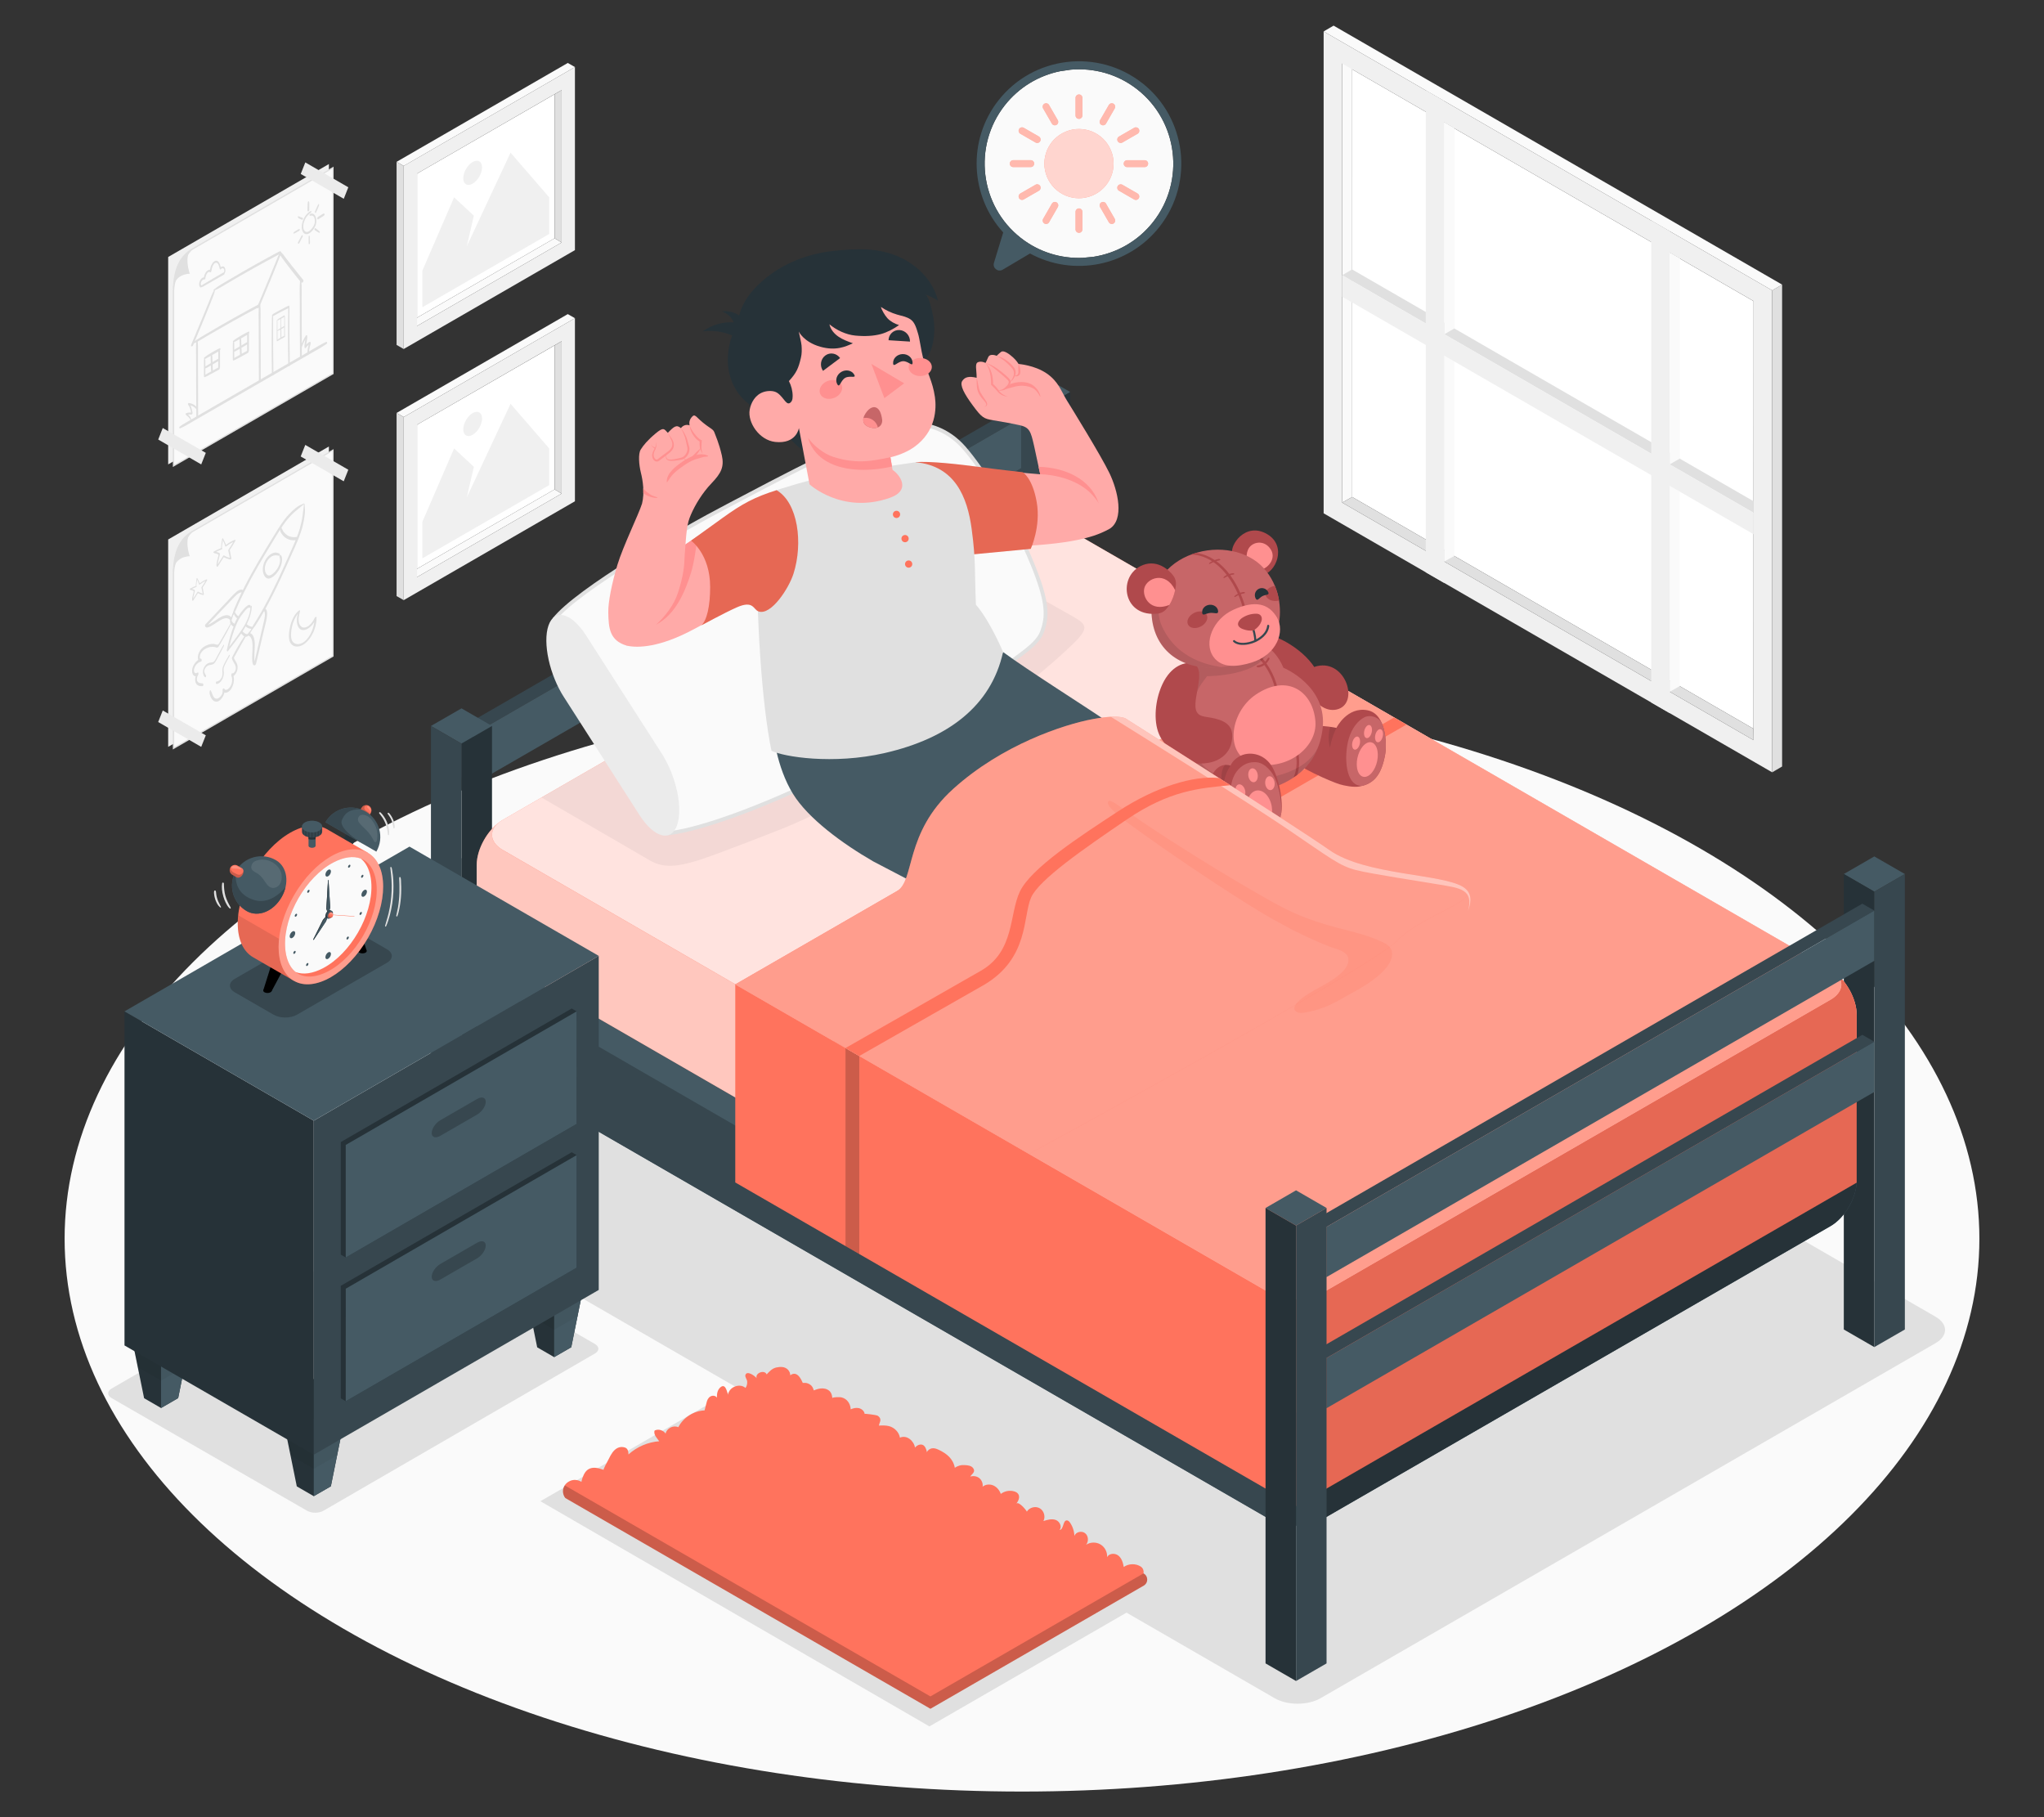 <?xml version="1.0" encoding="UTF-8"?>
<svg id="Layer_2" data-name="Layer 2" xmlns="http://www.w3.org/2000/svg" viewBox="0 0 540 480">
  <rect x="0" y="0" width="540" height="480" fill="#333333" stroke="none"/>
  <defs>
    <style>
      .cls-1 {
        fill: #b0494c;
      }

      .cls-1, .cls-2, .cls-3, .cls-4, .cls-5, .cls-6, .cls-7, .cls-8, .cls-9, .cls-10, .cls-11, .cls-12, .cls-13, .cls-14, .cls-15, .cls-16, .cls-17, .cls-18, .cls-19, .cls-20, .cls-21, .cls-22, .cls-23, .cls-24, .cls-25, .cls-26, .cls-27 {
        stroke-width: 0px;
      }

      .cls-2 {
        opacity: .4;
      }

      .cls-2, .cls-8, .cls-9, .cls-15, .cls-16, .cls-19, .cls-21, .cls-25, .cls-27 {
        fill: #fff;
      }

      .cls-3, .cls-24 {
        fill: #ff735d;
      }

      .cls-28, .cls-8 {
        opacity: .5;
      }

      .cls-4 {
        opacity: .05;
      }

      .cls-6 {
        fill: #37474f;
      }

      .cls-7 {
        fill: #e0e0e0;
      }

      .cls-9 {
        opacity: .8;
      }

      .cls-10 {
        fill: #c76668;
      }

      .cls-11 {
        fill: #f0f0f0;
      }

      .cls-12 {
        fill: none;
      }

      .cls-13, .cls-24, .cls-25 {
        opacity: .2;
      }

      .cls-14 {
        fill: #ff9090;
      }

      .cls-16 {
        opacity: .6;
      }

      .cls-17 {
        fill: #fafafa;
      }

      .cls-18 {
        fill: #263238;
      }

      .cls-19, .cls-26 {
        opacity: .1;
      }

      .cls-20 {
        fill: #ffaaa8;
      }

      .cls-21 {
        opacity: .7;
      }

      .cls-22 {
        fill: #ebebeb;
      }

      .cls-23 {
        fill: #455a64;
      }

      .cls-27 {
        opacity: .3;
      }
    </style>
  </defs>
  <g id="Layer_2-2" data-name="Layer 2">
    <g>
      <g>
        <ellipse id="Floor" class="cls-17" cx="270" cy="327.2" rx="252.93" ry="146.03"/>
        <g id="Drawing">
          <g id="Poster">
            <polygon class="cls-11" points="86.89 43.33 44.43 67.88 44.43 122.67 86.89 98.11 86.89 43.33"/>
            <g>
              <path class="cls-17" d="M45.85,76.79c0-3.78,3.54-10.16,4.99-11,1.37-.79,33.87-19.59,37.13-21.48v54.38l-42.11,24.36v-46.26Z"/>
              <path class="cls-7" d="M87.79,44.62v53.97s-41.76,24.15-41.76,24.15v-45.96c0-3.94,3.64-10.12,4.9-10.85,1.34-.78,32.43-18.76,36.86-21.33M88.14,44.01s-35.95,20.79-37.39,21.63c-1.44.83-5.08,7.24-5.08,11.15,0,1.26,0,46.56,0,46.56l42.46-24.56v-54.78h0Z"/>
            </g>
            <path class="cls-7" d="M50.75,65.64c-2.34,1.89-.61,6.67-.61,6.67,0,0-4.47-.12-4.47,4.78,0,0,0,.01,0,0,0-6.79,2.3-9.85,5.07-11.45Z"/>
          </g>
          <polygon class="cls-22" points="80.66 42.9 79.45 45.95 90.82 52.51 92.02 49.47 80.66 42.9"/>
          <polygon class="cls-22" points="43 113.06 41.8 116.1 53.16 122.67 54.37 119.62 43 113.06"/>
          <g>
            <path class="cls-7" d="M52.32,99.95c0-1.7-.02-3.39-.02-5.09,0-1.65.06-3.4-.09-4.95-.02-.2-.31-.31-.34.04-.14,1.75-.06,3.46-.06,5.15,0,1.68,0,3.37.01,5.05.01,3.31.02,6.62.04,9.93,0,.39.49.34.49-.09-.01-3.35-.02-6.69-.03-10.04Z"/>
            <path class="cls-7" d="M68.86,90.51c0-1.7-.02-3.39-.02-5.09,0-1.65.06-3.4-.09-4.95-.02-.2-.31-.31-.34.04-.14,1.75-.06,3.46-.06,5.15,0,1.68,0,3.37.01,5.05.01,3.31.02,6.62.04,9.93,0,.39.49.34.49-.09-.01-3.35-.02-6.69-.03-10.04Z"/>
            <path class="cls-7" d="M79.71,84.25c0-1.7-.02-3.39-.02-5.09,0-1.65.06-3.4-.09-4.95-.02-.2-.31-.31-.34.04-.14,1.75-.06,3.46-.06,5.15,0,1.68,0,3.37.01,5.05.01,3.31.02,6.62.04,9.93,0,.39.49.34.49-.09-.01-3.35-.02-6.69-.03-10.04Z"/>
            <path class="cls-7" d="M68.58,80.42c-.24-.03-.52.14-.78.28-.28.15-.57.3-.85.45-.57.3-1.13.61-1.7.92-1.16.63-2.31,1.27-3.47,1.92-2.29,1.28-4.57,2.6-6.86,3.96-1.31.78-2.68,1.5-3.98,2.58-.1.08-.03.33.05.29,1.18-.5,2.38-1.27,3.57-1.97,1.14-.67,2.28-1.34,3.42-1.99,2.32-1.33,4.63-2.63,6.95-3.89.63-.34,1.27-.69,1.9-1.02.31-.16.61-.33.92-.49.16-.09.32-.18.49-.28.13-.09.25-.13.38-.26.16-.17.11-.48-.02-.49Z"/>
            <path class="cls-7" d="M74.12,66.39c-.09-.01-.2-.01-.3.03-.16.07-.32.17-.48.25-.28.15-.57.3-.85.45-.57.3-1.13.61-1.7.92-1.16.63-2.31,1.27-3.47,1.92-2.29,1.28-4.57,2.6-6.86,3.96-1.31.78-2.68,1.5-3.98,2.58-.1.08-.03.33.05.29,1.18-.5,2.38-1.27,3.57-1.97,1.14-.67,2.28-1.34,3.42-1.99,2.32-1.33,4.63-2.63,6.95-3.89.63-.34,1.27-.69,1.9-1.02.31-.16.61-.33.92-.49.26-.14.56-.25.81-.5.18-.17.22-.52.03-.54Z"/>
            <path class="cls-7" d="M74.06,66.54c-.6.98-1.03,2.24-1.49,3.36-.51,1.23-1.01,2.47-1.52,3.71-1.01,2.46-2.03,4.91-3.06,7.36-.21.5.3.61.5.15,1-2.37,1.99-4.75,2.97-7.14.47-1.16.94-2.32,1.41-3.48.24-.59.47-1.18.7-1.77.26-.66.52-1.27.66-1.96.03-.14-.07-.4-.17-.22Z"/>
            <path class="cls-7" d="M56.58,76.63c-.6.98-1.03,2.24-1.49,3.36-.51,1.23-1.01,2.47-1.52,3.71-1.01,2.46-2.03,4.91-3.06,7.36-.21.5.3.61.5.15,1-2.37,1.99-4.75,2.97-7.14.47-1.16.94-2.32,1.41-3.48.24-.59.47-1.18.7-1.77.26-.66.52-1.27.66-1.96.03-.14-.07-.4-.17-.22Z"/>
            <path class="cls-7" d="M79.9,74.63s.06-.04.09-.08c.14-.16.24-.45.13-.59-1.03-1.26-2.05-2.53-3.06-3.82-.51-.65-1.01-1.31-1.52-1.96-.46-.59-.89-1.35-1.49-1.64-.11-.05-.2.32-.17.42.14.53.4.83.66,1.19.23.32.46.65.7.96.47.62.94,1.24,1.41,1.85.55.71,1.11,1.42,1.67,2.12.28.35.57.71.85,1.06.15.18.44.66.72.49Z"/>
            <path class="cls-7" d="M52.11,107.68c-.62-.74-1.4-1.15-2.27-1.22-.19-.02-.23.37-.12.48.38.4.56,1.11.72,1.81.02.07.03.17.05.23-.06-.02-.13-.02-.19-.02-.07,0-.13,0-.2,0-.3,0-.6.06-.91.18-.2.07-.15.39-.05.47.47.37.97.77,1.28,1.46.06.14.18-.07.14-.21-.13-.41-.3-.75-.53-1.01-.11-.12-.22-.23-.33-.34.22-.04.44-.05.65-.03.12.02.28.09.42-.09.15-.19.1-.41.06-.58-.13-.63-.28-1.24-.52-1.74.59.16,1.13.5,1.58,1.03.06.08.18.13.27-.03.1-.17.03-.32-.03-.39Z"/>
            <path class="cls-7" d="M82.08,90.52c-.08-.43-.44-.16-.68.03-.17.14-.34.31-.51.49.03-.31.1-.64.16-.95.09-.49.15-.96.1-1.39-.02-.19-.21-.25-.34-.06-.31.47-.6.99-.86,1.54-.23.5-.46,1.06-.57,1.62-.04.21.14.41.24.16.22-.53.4-1.07.65-1.59.14-.28.28-.55.44-.8-.05.29-.11.6-.17.88-.09.49-.14.95-.08,1.37.02.17.22.22.33.07.21-.28.43-.53.66-.73,0,0,.05-.04.1-.08-.01.04-.02.07-.03.11-.2.74-.3,1.47-.33,2.18-.01.36.42.29.44-.14.02-.46.08-.94.18-1.42.05-.24.11-.48.18-.72.06-.2.12-.4.08-.57Z"/>
            <path class="cls-7" d="M86.18,90.31c-1.29.57-2.6,1.4-3.9,2.15-1.26.73-2.53,1.46-3.79,2.19-2.5,1.45-5.01,2.89-7.52,4.34-5.03,2.91-10.06,5.81-15.09,8.72-1.39.81-2.78,1.61-4.18,2.42-.74.43-1.48.86-2.22,1.29-.67.39-1.34.76-2.01,1.27-.2.15-.08.52.07.47,1.25-.49,2.53-1.34,3.79-2.06,1.24-.72,2.49-1.43,3.73-2.15,2.51-1.44,5.02-2.89,7.53-4.34,5.01-2.89,10.03-5.79,15.04-8.68,1.42-.82,2.83-1.64,4.25-2.45,1.47-.85,2.94-1.62,4.4-2.64.3-.21.09-.62-.11-.53Z"/>
            <path class="cls-7" d="M58.25,92.17c-.03-.2-.18-.22-.31-.15-.64.33-1.29.68-1.94,1.06-.68.4-1.36.8-2.04,1.37-.12.1-.08.27-.01.36-.06.15-.05.3-.06.46,0,.18,0,.37-.01.55-.01.41,0,.81,0,1.21,0,.79,0,1.58,0,2.37,0,.24.22.3.32.16.26-.07.54-.24.8-.37.32-.17.64-.34.96-.52.63-.35,1.27-.7,1.9-1.04.12-.07.23-.28.21-.46.03-.06.06-.12.06-.19,0-.8,0-1.59,0-2.39,0-.39,0-.78,0-1.17,0-.26.02-.59-.02-.84.09-.1.15-.28.13-.42ZM57.67,92.86c0,.06,0,.11,0,.18,0,.2,0,.4,0,.6,0,.37,0,.74,0,1.11-.51.31-1.02.61-1.53.91-.01-.32-.02-.64-.03-.96-.02-.3-.01-.64-.07-.91.55-.32,1.1-.64,1.64-.93ZM55.67,94c-.03.29,0,.59,0,.83,0,.37.02.73.03,1.09-.02,0-.03.02-.05.03-.28.16-.55.32-.83.49-.14.08-.28.17-.42.26-.05.03-.1.06-.15.09,0-.35,0-.7,0-1.04,0-.31.02-.69-.07-.94.5-.25,1-.53,1.5-.82ZM55.01,98.54c-.17.09-.33.19-.5.29-.08.05-.17.1-.26.16,0-.57,0-1.13,0-1.7.24-.02.55-.24.79-.37.23-.12.45-.25.68-.38.02.53.04,1.05.07,1.57-.26.14-.52.29-.78.44ZM56.23,97.86c-.03-.52-.05-1.05-.07-1.58.5-.29,1-.59,1.5-.89,0,.56,0,1.12,0,1.68,0,0,0,0,0,.01-.48.26-.95.52-1.43.78Z"/>
            <path class="cls-7" d="M65.88,87.77c-.03-.2-.18-.22-.31-.15-.64.33-1.29.68-1.94,1.06-.68.4-1.36.8-2.04,1.37-.12.1-.08.27-.01.36-.06.15-.05.3-.06.46,0,.18,0,.37-.01.55-.01.41,0,.81,0,1.21,0,.79,0,1.58,0,2.37,0,.24.22.3.32.16.26-.07.54-.24.8-.37.32-.17.64-.34.96-.52.63-.35,1.27-.7,1.9-1.04.12-.07.23-.28.21-.46.03-.06.06-.12.06-.19,0-.8,0-1.59,0-2.39,0-.39,0-.78,0-1.17,0-.26.02-.59-.02-.84.09-.1.15-.28.13-.42ZM65.3,88.46c0,.06,0,.11,0,.18,0,.2,0,.4,0,.6,0,.37,0,.74,0,1.11-.51.31-1.02.61-1.53.91-.01-.32-.02-.64-.03-.96-.02-.3-.01-.64-.07-.91.55-.32,1.1-.64,1.64-.93ZM63.3,89.59c-.03.29,0,.59,0,.83,0,.37.02.73.03,1.09-.02,0-.03.02-.05.03-.28.16-.55.32-.83.49-.14.08-.28.17-.42.26-.05.03-.1.06-.15.09,0-.35,0-.7,0-1.04,0-.31.02-.69-.07-.94.5-.25,1-.53,1.5-.82ZM62.64,94.13c-.17.09-.33.19-.5.29-.08.05-.17.1-.26.16,0-.57,0-1.13,0-1.7.24-.02.55-.24.79-.37.23-.12.45-.25.68-.38.02.53.04,1.05.07,1.57-.26.14-.52.29-.78.44ZM63.86,93.45c-.03-.52-.05-1.05-.07-1.58.5-.29,1-.59,1.5-.89,0,.56,0,1.12,0,1.68,0,0,0,0,0,.01-.48.26-.95.52-1.43.78Z"/>
            <path class="cls-7" d="M72.16,91.05c0-1.29,0-2.58-.01-3.87,0-.68,0-1.36,0-2.05,0-.61.05-1.29-.05-1.82-.02-.11-.12-.2-.17,0-.14.63-.09,1.3-.1,1.89-.01.66-.02,1.31-.03,1.97-.02,1.32-.03,2.63-.03,3.93,0,2.63.03,5.25.08,7.85,0,.31.4.32.39-.06-.05-2.6-.08-5.21-.09-7.84Z"/>
            <path class="cls-7" d="M76.47,88.56c0-1.29,0-2.58-.01-3.87,0-.68,0-1.36,0-2.05,0-.61.05-1.29-.05-1.82-.02-.11-.12-.2-.17,0-.14.63-.09,1.3-.1,1.89-.01.66-.02,1.31-.03,1.97-.02,1.32-.03,2.63-.03,3.93,0,2.63.03,5.25.09,7.85,0,.31.4.32.39-.06-.05-2.6-.08-5.21-.09-7.84Z"/>
            <path class="cls-7" d="M76.21,80.8c-.35.09-.74.34-1.1.52-.37.19-.73.38-1.1.57-.34.18-.69.37-1.03.57-.33.19-.75.36-1.07.7-.14.14-.05.41.06.38.31-.07.64-.28.96-.46.38-.21.77-.42,1.15-.62.37-.19.73-.38,1.1-.57.35-.18.73-.3,1.08-.55.26-.18.14-.6-.05-.55Z"/>
            <path class="cls-7" d="M73.31,89.42c0-.27,0-.54,0-.8,0-.48,0-.96-.01-1.44,0-.48,0-.96-.01-1.44,0-.39.05-.94-.06-1.24,0-.02-.03-.04-.04,0-.08.2-.06.4-.06.59,0,.25,0,.51,0,.76,0,.49,0,.98-.01,1.47,0,.47-.01.95-.01,1.42,0,.25,0,.5,0,.76,0,.24.04.4.08.61.01.06.06.06.08-.03.02-.11.06-.22.07-.33.01-.1,0-.23,0-.32Z"/>
            <path class="cls-7" d="M75.11,86.19c-.14-.06-.32.1-.48.19-.11.07-.23.13-.34.2,0-.48,0-.95-.01-1.43,0-.39.05-.94-.06-1.24,0-.02-.03-.04-.04,0-.08.2-.06.4-.06.59,0,.25,0,.51,0,.76,0,.48,0,.96-.01,1.43-.29.17-.58.34-.87.58-.06.04-.04.2,0,.18.29-.1.57-.26.86-.42,0,.37,0,.75-.01,1.12,0,.25,0,.5,0,.76,0,.24.04.4.08.61.01.06.06.06.08-.03.02-.11.06-.22.07-.33.01-.1,0-.23,0-.32,0-.27,0-.54,0-.8,0-.37,0-.74-.01-1.11.14-.08.28-.16.42-.24.09-.05.17-.09.26-.15.07-.04.11-.07.15-.18.03-.06.02-.16-.01-.17Z"/>
            <path class="cls-7" d="M75.28,88.28c0-.27,0-.54,0-.8,0-.48,0-.96-.01-1.44,0-.48,0-.96-.01-1.44,0-.35.04-.83-.04-1.14,0-.02,0-.04-.01-.06,0-.01,0-.03,0-.04,0,0-.01-.02-.02-.02-.02-.03-.05-.05-.09-.03-.32.19-.64.38-.96.56-.16.09-.32.19-.48.29-.15.1-.29.18-.43.36-.03.03-.03.13,0,.13.17.01.34-.09.51-.18.16-.08.31-.17.47-.26.3-.17.59-.34.89-.51,0,.09,0,.17,0,.25,0,.25,0,.51,0,.76,0,.49,0,.98-.01,1.47,0,.47-.01.95-.01,1.42,0,.25,0,.5,0,.76,0,.12,0,.22.02.32-.32.16-.65.33-.97.52-.17.1-.34.2-.5.31-.08.05-.15.1-.23.15-.09.06-.2.11-.25.28-.02.07,0,.17.04.18.13.04.33-.14.48-.23.17-.1.34-.21.51-.31.34-.2.69-.38,1.03-.55.1-.05.11-.21.07-.31,0-.04.02-.08.02-.11.01-.1,0-.23,0-.32Z"/>
            <path class="cls-7" d="M83.57,58.15c-.04-.66-.26-1.23-.59-1.51-.15-.13-.33-.22-.53-.23-.17-.01-.42,0-.61.2-.14.14-.05.39.05.38.31-.04.6-.13.85.08.24.2.39.58.43,1.05.05.49-.01.98-.28,1.49-.24.45-.53.84-.83,1.13-.57.56-1.19.73-1.59.26-.43-.5-.46-1.51-.09-2.54.2-.54.47-1.02.79-1.41.34-.44.7-.66,1.06-1,.09-.08.03-.33-.04-.31-.43.1-.92.54-1.32,1.03-.35.43-.66,1-.87,1.62-.43,1.24-.35,2.43.14,3.05.5.64,1.3.51,2.05-.18.36-.33.72-.8,1-1.34.31-.6.41-1.16.37-1.76Z"/>
            <path class="cls-7" d="M81.66,53.31c-.04-.14-.24-.23-.31.04-.1.4-.09.81-.1,1.19-.01.34-.03.68-.03,1.02,0,.2.09.32.22.29.1-.02.27-.17.27-.38,0-.39.01-.78.01-1.17,0-.35.02-.71-.06-1Z"/>
            <path class="cls-7" d="M81.85,63.5c0-.16,0-.33,0-.49,0-.12,0-.26,0-.38,0-.04,0-.07,0-.11,0-.1-.03-.14-.07-.21-.04-.07-.13-.11-.2.03-.02.04-.04.09-.05.16,0,.04,0,.08,0,.12,0,.1,0,.19,0,.29,0,.17,0,.33,0,.5,0,.17,0,.33,0,.5,0,.08,0,.16,0,.25,0,.07,0,.14.02.2.02.07.07.12.12.14.04.01.09,0,.14-.05.02-.03.04-.06.05-.11,0-.03.01-.06.01-.09,0-.02,0-.05.02-.07v-.07s0-.08,0-.12c0-.16,0-.33,0-.49Z"/>
            <path class="cls-7" d="M79.09,60.49c-.08,0-.14.02-.22.07-.06.03-.12.07-.18.1-.13.08-.26.16-.39.23-.13.08-.25.15-.38.23-.12.07-.25.14-.36.3-.07.09-.05.28.02.28.25-.01.53-.21.79-.36.12-.07.24-.13.36-.2.14-.08.3-.13.42-.31.1-.15.02-.34-.06-.34Z"/>
            <path class="cls-7" d="M85.55,56.39c-.14.04-.28.13-.42.21-.13.07-.25.15-.38.23-.24.15-.48.3-.73.45-.12.08-.23.28-.21.47.03.18.17.24.3.16.24-.15.47-.3.71-.45.12-.07.23-.15.35-.22.16-.11.32-.2.48-.34.08-.08.12-.23.1-.34-.02-.12-.11-.19-.2-.17Z"/>
            <path class="cls-7" d="M79.92,57.53c-.18-.04-.36-.1-.53-.18-.08-.04-.17-.07-.25-.12-.05-.03-.11-.05-.16-.07-.07-.03-.14-.02-.21-.04-.03,0-.07.05-.08.11-.01.07,0,.14.03.18.02.03.04.05.06.08-.01-.02-.02-.04-.04-.06.06.15.17.22.27.28.08.05.17.09.26.13.17.08.35.14.53.2.07.02.18-.01.23-.18.04-.15-.02-.3-.1-.32Z"/>
            <path class="cls-7" d="M84.17,53.9c-.06.06-.11.11-.16.2-.02.04-.04.08-.06.12-.04.08-.07.15-.11.23-.07.16-.15.32-.22.48-.13.31-.26.62-.4.92-.06.15-.03.31.04.36.06.05.18.06.25-.1.14-.32.28-.64.42-.97.06-.15.12-.31.19-.46.03-.08.06-.16.1-.24.02-.05.04-.1.05-.15.03-.09.03-.15.02-.24,0-.08-.05-.22-.13-.16Z"/>
            <path class="cls-7" d="M84.48,61.29s-.07-.14-.09-.17c-.03-.03-.05-.06-.08-.08-.04-.04-.09-.07-.13-.11-.1-.08-.2-.16-.3-.24-.09-.07-.19-.14-.28-.22-.04-.03-.08-.06-.12-.1-.05-.04-.1-.09-.17-.11-.07-.01-.16,0-.21.14-.05.12-.03.25,0,.32.04.07.1.1.16.13.05.03.09.06.14.09.12.08.24.16.36.23.09.06.17.11.26.16.12.07.23.17.38.16.03,0,.05-.02.07-.07,0-.02.01-.05.01-.07,0-.03,0-.05,0-.08Z"/>
            <g>
              <polygon class="cls-7" points="79.08 64.22 79.07 64.22 79.07 64.22 79.08 64.22"/>
              <path class="cls-7" d="M79.78,62.15s-.06.06-.1.11c-.03.05-.06.1-.09.15-.04.07-.08.15-.12.22-.08.15-.16.3-.25.45-.16.3-.32.6-.48.91-.03.06-.03.16-.03.21.01.07.05.13.09.16.08.05.19.02.27-.14,0-.02.02-.03.02-.04.02-.04.04-.08.06-.12.04-.08.08-.15.12-.23.08-.16.16-.31.24-.47.08-.15.16-.3.24-.45.04-.07.08-.15.12-.22.02-.04.04-.07.06-.11.01-.02.02-.05.03-.08.02-.06.02-.11.02-.17,0-.16-.1-.27-.2-.18Z"/>
              <path class="cls-7" d="M79.04,64.28s.02-.04.03-.06c-.02.04-.05.07-.07.11.01-.02.03-.03.04-.05Z"/>
            </g>
            <path class="cls-7" d="M59.35,70.63c-.24-.34-.63-.36-1.02-.07-.25-.94-.62-1.88-1.42-1.67-.71.19-1.26,1.29-1.46,2.38-.63-.07-1.39.75-1.57,1.96-.44.08-.97.47-1.19,1.28-.2.73-.02,1.36.37,1.42.07.01.13-.02.17-.08.4-.06.87-.42,1.28-.65.52-.3,1.05-.61,1.57-.89,1.02-.56,2.05-1.17,3.07-1.76.11-.06.15-.17.15-.28.37-.55.29-1.29.05-1.62ZM56.04,73.73c-.49.3-.99.58-1.48.87-.23.13-.46.27-.69.4-.19.11-.41.22-.61.4-.02-.03-.05-.06-.09-.07-.19-.03-.14-.55-.04-.82.2-.54.6-.72.88-.7.08,0,.25-.11.26-.3.06-.9.68-1.98,1.2-1.62.09.06.33.05.37-.26.1-.89.55-2.16,1.18-2.23.63-.07.86.91,1.05,1.65.03.11.15.19.24.09.27-.29.57-.39.77-.19.17.16.26.65.05,1.02-.04,0-.07,0-.11.01-.99.58-1.98,1.13-2.98,1.73Z"/>
          </g>
        </g>
        <g id="Drawing-2" data-name="Drawing">
          <g id="Poster-2" data-name="Poster">
            <polygon class="cls-11" points="86.89 117.94 44.43 142.5 44.43 197.28 86.89 172.72 86.89 117.94"/>
            <g>
              <path class="cls-17" d="M45.84,151.41c0-3.78,3.54-10.16,4.99-11,1.37-.79,33.87-19.59,37.13-21.48v54.38l-42.11,24.36v-46.26Z"/>
              <path class="cls-7" d="M87.78,119.23v53.97s-41.76,24.15-41.76,24.15v-45.96c0-3.94,3.64-10.12,4.9-10.85,1.34-.77,32.43-18.76,36.86-21.33M88.13,118.63s-35.95,20.79-37.39,21.63c-1.44.83-5.08,7.24-5.08,11.15,0,1.26,0,46.56,0,46.56l42.46-24.56v-54.78h0Z"/>
            </g>
            <path class="cls-7" d="M50.74,140.26c-2.34,1.89-.61,6.67-.61,6.67,0,0-4.47-.12-4.47,4.78,0,0,0,.01,0,0,0-6.79,2.3-9.85,5.07-11.45Z"/>
          </g>
          <polygon class="cls-22" points="80.65 117.52 79.44 120.57 90.81 127.13 92.02 124.08 80.65 117.52"/>
          <polygon class="cls-22" points="43 187.67 41.79 190.72 53.16 197.28 54.37 194.23 43 187.67"/>
          <g>
            <path class="cls-7" d="M80.33,132.97c-.74.32-1.42.58-2.17,1.18-.68.54-1.35,1.17-1.99,1.88-1.47,1.6-2.68,3.63-3.9,5.62-2.64,4.3-5.28,8.64-7.62,13.23-.65,1.28-1.28,2.58-1.88,3.9-.28.63-.56,1.25-.83,1.89-.28.67-.43,1.19-.56,1.86-.02.1.01.23.1.11.64-.84,1-1.93,1.45-2.94.5-1.12,1.03-2.23,1.57-3.33,1.13-2.27,2.33-4.48,3.58-6.66,1.25-2.18,2.55-4.32,3.85-6.45,1.26-2.06,2.5-4.23,3.96-6,.71-.86,1.46-1.63,2.23-2.29.36-.31.73-.6,1.1-.9.34-.28.69-.6,1.03-.82.07-.04.17-.33.08-.28Z"/>
            <path class="cls-7" d="M77.44,145.57c.96-2.18,1.96-4.38,2.53-6.66.25-1,.43-2,.54-2.97.13-1.07.03-1.92-.05-2.86-.01-.12-.18.11-.18.2-.01.47-.1.98-.16,1.47-.07.53-.12,1.05-.2,1.58-.16,1.12-.42,2.26-.75,3.4-.21.71-.46,1.41-.72,2.1-.89.15-1.71.04-2.42-.36-.37-.21-.7-.5-.99-.85-.35-.42-.55-.97-.82-1.5-.08-.15-.25.09-.28.27-.1.7.23,1.22.47,1.6.31.47.68.84,1.1,1.12.74.5,1.63.69,2.59.58-.54,1.32-1.14,2.63-1.72,3.92-1.03,2.34-2.08,4.67-3.17,6.97-1.09,2.29-2.23,4.56-3.44,6.76-.59,1.07-1.19,2.12-1.82,3.14-.56.92-1.22,1.78-1.58,2.84-.05.15.06.13.13.06.44-.44.78-.82,1.15-1.42.36-.56.71-1.13,1.06-1.71.73-1.22,1.43-2.46,2.11-3.73,2.43-4.52,4.54-9.26,6.62-13.98Z"/>
            <path class="cls-7" d="M74.18,146.63c-.19-.2-.43.28-.33.53.34.85.05,2.11-.65,3.15-.59.88-1.61,1.83-2.27,1.69-.59-.12-.96-.93-.96-1.81,0-1,.52-2.07,1.22-2.76.93-.91,1.79-.79,2.56-.63.16.03.27-.4.16-.48-.75-.57-1.83-.51-2.88.44-.95.86-1.6,2.31-1.6,3.62,0,1.23.52,2.28,1.33,2.44.86.17,2.1-.95,2.85-2.13.82-1.28,1.27-3.31.57-4.06Z"/>
            <path class="cls-7" d="M66.51,160.21c.01-.34-.23-.23-.32.05.03-.15.03-.31-.03-.36-.48-.45-1.29.45-1.85,1.08-.48.55-.93,1.14-1.33,1.79-.2-.15-.39-.3-.56-.51-.19-.24-.33-.58-.53-.8-.03-.03-.06,0-.09.03-.03,0-.06.03-.09.1-.21.44-.41.88-.6,1.34-.02.04-.03.08-.05.11-.58-.82-1.71-.61-2.71-.07-.6.32-1.2.77-1.79,1.16-.3.2-.6.39-.9.55-.17.09-.45.25-.68.32,1.55-1.62,3.1-3.26,4.64-4.89.82-.86,1.63-1.75,2.45-2.58.7-.71,1.54-1.36,2.09-.86.14.13.29-.34.23-.48-.38-.75-1.21-.47-1.96.17-.88.75-1.73,1.75-2.57,2.64-1.85,1.96-3.7,3.91-5.55,5.88-.17.19-.17.47-.09.61.26.5.86.21,1.35-.03.63-.31,1.25-.76,1.88-1.17,1.21-.8,2.61-1.52,3.35-.48-.01.08-.03.16-.03.23-.02.38.09.66.24.88.16.23.37.41.59.54.03.02.06.02.1.02-.78,2.04-1.34,4.22-1.77,6.23-.05.24.14.54.32.26.33-.5.72-.95,1.07-1.41.39-.5.77-1.01,1.16-1.52.71-.94,1.41-1.9,2.04-2.95,1.09-1.81,1.92-3.9,2-5.85ZM61.86,164.69c-.17-.1-.3-.21-.44-.36-.05-.06-.11-.12-.15-.19-.01-.02-.02-.04-.03-.06,0,0,0-.02-.01-.03-.01-.03-.02-.07-.03-.1-.01-.1.02-.22.05-.33.06-.19.11-.38.18-.57.12-.33.22-.66.32-.99.09.31.25.56.41.77.14.19.3.36.48.5-.13.24-.26.48-.38.74-.11.24-.22.49-.32.75-.02-.05-.05-.1-.08-.12ZM63.98,166.17c-.62.95-1.29,1.84-1.95,2.71-.48.62-.96,1.31-1.46,1.92.47-1.85,1.03-3.72,1.75-5.53.48-1.2,1.05-2.26,1.82-3.2.46-.56,1.35-1.82,1.83-1.54.09.05.16-.05.21-.19,0,.03-.01.06-.01.09-.07,1.94-1.07,4.03-2.17,5.73Z"/>
            <path class="cls-7" d="M67.64,175.36c.68-2.85,1.34-5.7,2.01-8.56.3-1.29.69-2.65.87-3.93.15-1.09,0-2.11-.72-2.19-.13-.02-.41.35-.26.45.61.38.49,1.58.26,2.64-.27,1.25-.59,2.51-.88,3.77-.55,2.38-1.11,4.77-1.66,7.15-.06-.28-.05-.65-.06-.88-.01-.39,0-.8.02-1.21.04-.82.11-1.66.1-2.45-.03-1.31-.36-2.63-1.23-2.9.02-.03.04-.07.06-.1.26-.4.5-.81.74-1.23.04-.06.04-.11.03-.14.02-.05.02-.09-.02-.11-.26-.12-.57-.12-.83-.23-.35-.14-.64-.37-.95-.58-.02-.02-.05-.03-.09,0-.02.02-.04.05-.06.08-.07.13-.12.26-.18.4.25.3.61.51.95.63.23.08.49.15.76.11-.2.26-.41.51-.6.78-.11.15-.23.29-.35.44-.07.08-.15.17-.23.2-.03.01-.06.01-.09.02,0,0-.02,0-.02,0-.02,0-.04,0-.06,0-.07-.02-.14-.05-.21-.08-.39-.2-.73-.49-1.06-.81-.1.12-.19.24-.29.36-.02.02-.04.05-.04.08,0,.02,0,.04.02.06.16.24.34.45.54.62.08.07.14.17.22.23.11.07.23.13.36.17.23.07.48.07.76-.12.05-.04.11-.09.16-.14,1.1.36,1.17,2.18,1.09,3.84-.04.86-.11,1.73-.07,2.54.03.64.07,1.42.56,1.48.14.02.35-.1.42-.37Z"/>
            <path class="cls-7" d="M53.59,180.53c-.51-.08-1.14-.03-1.44-.56-.23-.4-.19-1.11.2-1.71.18-.27.07-.79-.18-.6-.59.45-1.09-.08-.89-.96.25-1.06,1.14-1.8,1.76-1.92.35-.06.3-.81.02-.78-.4.04-.31-.8-.09-1.28.3-.64.82-1.06,1.25-1.32.89-.53,1.81-.65,2.57-.48.32.07.62.36,1-.19.39-.57.75-1.26,1.11-1.88.81-1.4,1.59-2.82,2.27-4.32.06-.13.04-.37-.08-.17-.98,1.67-1.9,3.4-2.9,5.06-.11.19-.23.37-.34.56-.17.27-.34.33-.52.32-.26-.02-.49-.17-.74-.2-.45-.05-.95,0-1.45.15-.85.26-2.06.86-2.63,2.27-.27.67-.3,1.35-.13,1.8-.77.5-1.53,1.54-1.62,2.7-.08.89.32,1.64.93,1.6-.18.62-.17,1.24,0,1.69.3.84,1.1.98,1.83.93.24-.02.27-.66.09-.69Z"/>
            <path class="cls-7" d="M61.18,181.77c.64-1.09.72-2.32.51-3.22.49-.28.96-1.11,1.06-1.85.19-1.47-.62-1.97-.96-2.95.98-1.85,2.04-3.62,3.05-5.45.13-.23.03-.65-.17-.37-1.22,1.7-2.3,3.66-3.31,5.6-.09.17-.11.33-.07.46.2.8.72,1.19.94,1.96.1.35.12.82-.11,1.3-.19.37-.49.68-.72.6-.27-.09-.36.5-.27.69.29.61.31,1.69-.18,2.62-.42.81-1.39,1.46-1.68.8-.12-.28-.54-.03-.46.39.19,1.05-.88,2.18-1.54,2.21-1.02.04-1.12-1.37-1.61-2.2-.11-.19-.28.2-.29.38-.05.88.39,1.71.78,2.14.34.37.81.58,1.35.42.77-.23,1.57-1.31,1.78-2.38.54.24,1.36-.19,1.92-1.15Z"/>
            <path class="cls-7" d="M57.6,173.57c.52-.97,1.07-1.94,1.55-2.95.07-.15.06-.51-.09-.27-.71,1.12-1.33,2.36-1.97,3.54-.18.33-.36.7-.62.9-.17.14-.35.17-.52.19-.34.04-.67.05-1.03.24-.64.33-1.26,1.21-1.31,2.14-.03.66.23,1.4.64,1.54.14.05.23-.31.19-.42-.21-.54-.83-1.04-.19-2.02.62-.96,1.29-.72,1.92-.95.62-.22,1.03-1.19,1.44-1.94Z"/>
            <path class="cls-7" d="M59.11,178.12c.04-.35,0-.66-.03-.97-.04-.39,0-.74.19-1.19.37-.89.9-1.77,1.36-2.59.12-.22.05-.62-.12-.33-.42.73-.85,1.46-1.24,2.22-.3.59-.53,1.21-.53,1.81,0,.65.17,1.15-.2,1.91-.34.69-.86,1.02-1.3,1.04-.23,0-.27.57-.11.61-.18-.05.06.02.11.03.1.01.21-.01.33-.06.24-.09.5-.28.73-.54.44-.51.75-1.27.82-1.94Z"/>
          </g>
          <path class="cls-7" d="M83.11,163.25c-.77,1.7-2.16,2.82-3.17,2.46-.51-.18-.88-.68-1-1.42-.14-.8.02-1.65.27-2.61,0-.03,0-.06,0-.09.18-.21,0-.49-.17-.37-1.12.82-1.94,2.47-2.34,4.04-.4,1.56-.56,3.37-.06,4.4.48.99,1.49,1.29,2.5,1.04,1.04-.25,2.13-1.17,3-2.52.99-1.55,1.5-3.45,1.49-5.06,0-.34-.38-.17-.51.12ZM79.84,169.84c-.88.45-1.8.39-2.37-.18-.62-.61-.67-1.84-.5-3.14.21-1.55.76-3.23,1.76-4.41-.69,1.98-.18,3.88.92,4.25,1.05.35,2.39-.52,3.38-2.03-.28,2.2-1.52,4.66-3.18,5.51Z"/>
          <path class="cls-7" d="M62.03,142.6c-.77.3-1.54.71-2.31,1.34-.25-.6-.5-1.2-.81-1.72-.05-.08-.19-.06-.22.11-.16.84-.26,1.67-.29,2.46-.62.24-1.24.53-1.86.87-.19.11-.17.37-.04.4.29.07.57.16.84.26.15.06.4.06.37.37-.02.2-.12.48-.17.69-.18.74-.49,1.73-.27,2.28.05.13.21.08.31-.08.51-.81,1.02-1.61,1.53-2.42.55.3,1.14.51,1.77.62.11.02.26-.12.23-.3-.14-.74-.27-1.48-.41-2.22.53-.76,1.03-1.55,1.48-2.4.1-.2-.04-.32-.14-.27ZM57.54,149.04c0-.36.13-.83.22-1.2.06-.25.12-.5.18-.75.05-.22.15-.49.15-.7,0-.38-.35-.41-.54-.48-.15-.06-.3-.09-.45-.14.49-.25.98-.48,1.47-.66.19-.08.17-.34.04-.38.05-.66.13-1.33.25-2.02.25.47.49.98.64,1.56.03.11.12.13.22.06.63-.48,1.27-.88,1.9-1.14-.4.69-.82,1.36-1.27,2-.05.08-.07.17-.05.24.14.65.28,1.28.42,1.92-.54-.12-1.05-.33-1.52-.63-.07-.04-.17,0-.24.11-.47.74-.94,1.48-1.41,2.21Z"/>
          <path class="cls-7" d="M54.61,153.03c-.61.23-1.22.57-1.84,1.06-.2-.48-.39-.95-.64-1.37-.04-.06-.15-.05-.18.09-.13.67-.21,1.33-.23,1.96-.49.19-.98.42-1.47.69-.15.08-.14.29-.04.32.23.06.45.12.67.21.12.05.32.05.29.3-.02.16-.1.38-.14.55-.14.59-.39,1.38-.21,1.81.04.1.17.06.25-.06.4-.64.81-1.28,1.21-1.92.44.24.91.4,1.4.5.09.02.21-.09.18-.24-.11-.58-.21-1.18-.32-1.76.42-.6.82-1.23,1.18-1.9.08-.16-.03-.25-.11-.22ZM51.05,158.14c0-.29.11-.66.17-.95.04-.2.09-.39.14-.59.04-.17.12-.39.12-.55,0-.3-.28-.32-.43-.38-.12-.05-.24-.07-.36-.11.39-.2.78-.38,1.16-.53.15-.06.13-.27.03-.3.04-.53.11-1.06.2-1.6.2.37.39.77.51,1.23.02.09.1.1.17.04.5-.38,1.01-.7,1.51-.91-.32.55-.65,1.08-1.01,1.59-.04.06-.05.13-.04.19.11.51.22,1.02.34,1.52-.43-.09-.83-.26-1.21-.5-.05-.03-.13,0-.19.09-.37.58-.74,1.17-1.12,1.76Z"/>
        </g>
        <g id="Picture">
          <g id="Frame">
            <polygon class="cls-17" points="108.31 85 110.17 86.11 148.38 64.05 146.52 62.94 108.31 85"/>
            <polygon class="cls-15" points="146.52 62.94 110.17 83.92 110.17 45.86 146.52 24.89 146.52 62.94"/>
            <path class="cls-11" d="M151.89,17.71l-45.24,26.12v48.36l45.24-26.12V17.71ZM148.38,64.05l-38.21,22.06v-40.25s38.21-22.06,38.21-22.06v40.25Z"/>
            <polygon class="cls-7" points="148.38 64.05 146.52 62.94 146.52 24.89 148.38 23.8 148.38 64.05"/>
            <polygon class="cls-17" points="151.89 17.71 150 16.63 104.77 42.75 106.66 43.83 151.89 17.71"/>
            <polygon class="cls-7" points="104.77 42.75 106.66 43.83 106.66 92.2 104.77 91.11 104.77 42.75"/>
          </g>
          <g id="Land">
            <polygon class="cls-11" points="145.1 61.8 111.59 81.15 111.59 71.48 119.97 52.13 125.19 56.97 123.31 65.07 134.88 40.33 145.1 52.13 145.1 61.8"/>
            <path class="cls-11" d="M124.87,42.79c-1.37.79-2.48,2.71-2.48,4.29,0,1.58,1.11,2.22,2.48,1.43,1.37-.79,2.48-2.71,2.48-4.29s-1.11-2.22-2.48-1.43Z"/>
          </g>
        </g>
        <g id="Picture-2" data-name="Picture">
          <g id="Frame-2" data-name="Frame">
            <polygon class="cls-17" points="108.31 151.33 110.17 152.44 148.38 130.38 146.52 129.27 108.31 151.33"/>
            <polygon class="cls-15" points="146.52 129.27 110.17 150.25 110.17 112.19 146.52 91.23 146.52 129.27"/>
            <path class="cls-11" d="M151.89,84.05l-45.24,26.12v48.36s45.24-26.12,45.24-26.12v-48.36ZM148.38,130.38l-38.21,22.06v-40.25s38.21-22.06,38.21-22.06v40.25Z"/>
            <polygon class="cls-7" points="148.38 130.38 146.52 129.27 146.52 91.23 148.38 90.13 148.38 130.38"/>
            <polygon class="cls-17" points="151.89 84.05 150 82.97 104.77 109.08 106.66 110.16 151.89 84.05"/>
            <polygon class="cls-7" points="104.77 109.08 106.66 110.16 106.66 158.53 104.77 157.45 104.77 109.08"/>
          </g>
          <g id="Land-2" data-name="Land">
            <polygon class="cls-11" points="145.1 128.14 111.59 147.48 111.59 137.81 119.97 118.46 125.19 123.3 123.31 131.41 134.88 106.66 145.1 118.46 145.1 128.14"/>
            <path class="cls-11" d="M124.87,109.12c-1.37.79-2.48,2.71-2.48,4.29,0,1.58,1.11,2.22,2.48,1.43,1.37-.79,2.48-2.71,2.48-4.29s-1.11-2.22-2.48-1.43Z"/>
          </g>
        </g>
        <g id="Window">
          <g id="Window-2" data-name="Window">
            <g id="Frame-3" data-name="Frame">
              <polygon class="cls-17" points="357.23 15.32 354.59 16.79 354.59 132.76 357.23 131.28 357.23 15.32"/>
              <polygon class="cls-15" points="357.23 131.28 357.24 18.32 463.28 79.55 463.26 192.5 357.23 131.28"/>
              <path class="cls-11" d="M468.19,204v-127.29S349.69,8.3,349.69,8.3v127.29s118.49,68.41,118.49,68.41ZM354.59,132.76V16.79s108.69,62.75,108.69,62.75v115.97s-108.69-62.75-108.69-62.75Z"/>
              <polygon class="cls-7" points="354.59 132.76 357.23 131.28 463.26 192.5 463.28 195.51 354.59 132.76"/>
              <polygon class="cls-17" points="384.2 33.88 381.55 32.36 381.55 148.32 384.2 146.85 384.2 33.88"/>
              <polygon class="cls-17" points="443.76 68.28 441.12 66.75 441.12 182.72 443.77 181.24 443.76 68.28"/>
              <polygon class="cls-7" points="468.19 204 470.81 202.47 470.81 75.18 468.19 76.71 468.19 204"/>
              <polygon class="cls-17" points="470.81 75.18 468.19 76.71 349.69 8.3 352.32 6.77 470.81 75.18"/>
              <polygon class="cls-7" points="463.28 132.41 463.28 135.46 354.59 72.7 357.21 71.17 463.28 132.41"/>
            </g>
            <polygon class="cls-11" points="463.27 141.11 463.28 135.46 354.59 72.7 354.59 78.37 463.27 141.11"/>
            <g>
              <polygon class="cls-11" points="441.12 188.38 436.23 185.55 436.23 58.26 441.12 61.09 441.12 188.38"/>
              <polygon class="cls-11" points="381.56 153.99 376.67 151.17 376.67 23.88 381.56 26.7 381.56 153.99"/>
            </g>
            <polygon class="cls-17" points="441.12 122.66 443.77 121.14 443.76 68.28 441.12 66.75 441.12 122.66"/>
            <polygon class="cls-17" points="381.58 88.29 384.22 86.76 384.22 33.9 381.58 32.37 381.58 88.29"/>
          </g>
        </g>
        <path id="Shadow" class="cls-7" d="M81.11,399.05l-51.63-29.75c-1.2-.69-1.2-1.82,0-2.52l71.72-41.53c1.2-.7,3.14-.7,4.35,0l51.63,29.76c1.2.69,1.2,1.82,0,2.51l-71.72,41.53c-1.2.7-3.14.7-4.35,0Z"/>
        <polygon id="Shadow-2" data-name="Shadow" class="cls-7" points="307 420.55 204.22 361.07 142.76 396.54 245.54 456.02 307 420.55"/>
        <path id="Shadow-3" data-name="Shadow" class="cls-7" d="M107.22,316.02l229.54,132.56c3.34,1.93,8.76,1.93,12.1,0l162.49-93.79c3.34-1.93,3.34-5.06,0-6.98l-229.55-132.56c-3.34-1.93-8.76-1.93-12.1,0l-162.49,93.79c-3.34,1.93-3.34,5.06,0,6.99Z"/>
        <g id="Rug">
          <path class="cls-3" d="M302.25,418.78l-56.44,32.58-96.45-55.66c-.21-.24-.38-.54-.48-.88-.13-.4-.19-.85-.12-1.3.03-.27.1-.53.23-.79.06-.12.13-.26.21-.38.21-.33.51-.65.92-.91,1.27-.85,2.67-.53,3.49-.02.11-.63.32-1.25.6-1.84.27-.55.62-1.07,1.12-1.41.59-.41,1.35-.52,2.06-.45.71.07,1.39.3,2.07.53-.08-.18.93-2.04,1.01-2.19.59-1.06,1-2.2,1.92-3.05.76-.71,1.66-.96,2.66-.67.82.24.96,1.02.99,1.84,2.22-2.01,5.13-3.26,8.12-3.48-.54-.78-1.43-1.61-1.28-2.62,0-.07.02-.12.06-.18.04-.06.1-.08.17-.1.93-.39,2.18.02,2.73.88.29-1.41,2.05-2.3,3.36-1.69,1.31-2.56,4.07-4.32,6.94-4.44.02,0,.49-1.87.53-2.06.14-.63.41-1.26,1-1.61.56-.34,1.41-.26,1.72.31,0-.55.03-1.11.21-1.64.18-.52.5-1,.98-1.28,1.16-.67,1.48,1.42,1.78,2.16.17-2.04,3.08-3.18,4.59-1.81.38-.51.5-1.15.44-1.77-.06-.52-.6-1.12-.47-1.62.38-1.37,2.59.26,2.98.82-.49-1.37,2.08-2.36,2.64-1.01.76-.81,1.48-1.6,2.57-1.83,1.02-.22,2.25-.27,3.07.6.38.4.6.95.61,1.49.29-.29.7-.44,1.11-.42,1.1.06,1.8,1.53,2.18,2.41-.01-.02.83-.01.91.01.32.06.63.18.92.36.66.41.88.9,1.08,1.61.76-.31,1.57-.57,2.39-.53.82.03,1.67.4,2.1,1.1.27.44.36.97.43,1.48,0-.34,2.05-.28,2.26-.24,1.56.31,2.49,1.62,2.58,3.18.69-.31,1.47-.48,2.2-.3.72.19,1.39.78,1.48,1.52-.01-.13,3.05.28,3.35.43.41.21.76.59.8,1.06.06.55-.33,1.05-.38,1.59.89-.04,1.79-.08,2.65.14,1.43.36,2.66,1.58,2.9,3.05,1.82-.81,3.7.86,3.98,2.62.63-.78,1.91-1.23,2.6-.24.18.24.62,1.23.5,1.53.24-.59.82-1.02,1.47-1.1.58-.07,1.15.14,1.68.39,2.14,1,3.85,2.38,4.29,4.82,0-.21,1-.59,1.16-.63.47-.14.96-.18,1.44-.14.75.04,1.71.12,2.2.77.77,1.02-.26,1.5-.75,2.26.82-.24,1.7-.14,2.39.4.66.53,1.01,1.42.89,2.27.78-.65,1.94-.72,2.86-.31.92.42,1.6,1.27,1.94,2.22.98-.76,2.34-1.02,3.53-.67.42.12.85.34,1.08.71.26.39.27.9.13,1.35-.13.44-.4.85-.65,1.23.56-.86,2.66,1.69,2.79,2.06.67-1.11,2.27-1.54,3.4-.89,1.12.63,1.59,2.24.98,3.38,1.06-.34,2.21-.67,3.26-.29,1.03.38,1.74,1.81.99,2.64,1.17-.08.83-2.64,2-2.52.33.02.58.31.77.58.71,1.02,1.12,2.27,1.16,3.51.39-1.07,1.94-1.42,2.83-.71.89.7.98,2.16.27,3.05,1.11-.73,2.65-.77,3.8-.08,1.15.68,1.85,2.05,1.74,3.38.47-1.05,2.04-1.16,2.95-.46.9.7,1.26,1.9,1.45,3.03,1.3-.93,3.18-.97,4.52-.09.22.14.4.34.55.62.13.29.26.79.14,1.17.26.13.48.32.65.57.59.88.37,2.04-.51,2.61Z"/>
          <path class="cls-13" d="M302.25,418.78l-56.44,32.58-96.45-55.66c-.21-.24-.38-.54-.48-.88-.13-.4-.19-.85-.12-1.3.04-.26.11-.52.23-.79.06-.12.13-.26.21-.38l96.6,55.75,56.31-32.5c.26.13.48.32.65.57.59.88.37,2.04-.51,2.61Z"/>
        </g>
        <g id="Bed">
          <g>
            <polygon class="cls-23" points="274.69 98.9 266.63 103.56 274.69 108.21 282.75 103.56 274.69 98.9"/>
            <polygon class="cls-18" points="282.75 103.56 282.75 223.86 274.69 228.52 274.69 108.21 282.75 103.56"/>
            <polygon class="cls-6" points="266.63 103.56 266.63 223.86 274.69 228.52 274.69 108.21 266.63 103.56"/>
          </g>
          <g>
            <g>
              <polygon class="cls-6" points="266.62 108.55 269.78 110.38 125.06 193.93 121.91 192.1 266.62 108.55"/>
              <polygon class="cls-23" points="269.78 110.38 269.78 123.64 125.07 207.18 125.07 193.93 269.78 110.38"/>
              <polygon class="cls-6" points="121.94 205.37 121.94 192.12 125.07 193.93 125.07 207.18 121.94 205.37"/>
            </g>
            <g>
              <polygon class="cls-6" points="266.62 143.19 269.78 145.02 125.06 228.56 121.91 226.74 266.62 143.19"/>
              <polygon class="cls-23" points="269.78 145.02 269.78 158.28 125.07 241.82 125.07 228.57 269.78 145.02"/>
              <polygon class="cls-6" points="121.94 240.01 121.94 226.76 125.07 228.57 125.07 241.82 121.94 240.01"/>
            </g>
          </g>
          <g>
            <polygon class="cls-23" points="121.92 187.11 113.85 191.76 121.92 196.42 129.98 191.76 121.92 187.11"/>
            <polygon class="cls-18" points="129.98 191.76 129.98 312.07 121.92 316.72 121.92 196.42 129.98 191.76"/>
            <polygon class="cls-6" points="113.85 191.76 113.85 312.07 121.92 316.72 121.92 196.42 113.85 191.76"/>
          </g>
          <g>
            <polygon class="cls-23" points="495.17 226.22 503.24 230.87 495.17 235.53 487.11 230.87 495.17 226.22"/>
            <polygon class="cls-18" points="487.11 230.87 487.11 351.18 495.17 355.83 495.17 235.53 487.11 230.87"/>
            <polygon class="cls-6" points="503.24 230.87 503.24 351.18 495.17 355.83 495.17 235.53 503.24 230.87"/>
          </g>
          <g id="Bed-2" data-name="Bed">
            <g>
              <g>
                <path class="cls-23" d="M267.15,176.39l-134.31,77.48c-3.81,2.2-6.9,7.55-6.9,11.95v6.55c0,4.4,3.09,9.75,6.9,11.95l202.66,117.02c3.81,2.2,9.99,2.2,13.8,0l134.31-77.48c3.81-2.2,6.9-7.55,6.9-11.95v-6.55c0-4.4-3.09-9.75-6.9-11.95l-202.66-117.02c-3.81-2.2-9.99-2.2-13.8,0Z"/>
                <path class="cls-18" d="M490.51,305.37v6.55c0,4.4-3.09,9.75-6.9,11.95l-134.31,77.48c-1.91,1.1-4.4,1.64-6.9,1.64v-22.48c2.5,0,4.99-.54,6.9-1.64l134.31-77.48c3.55-2.07,3.79-5.31.7-7.52,3.47,2.42,6.2,7.36,6.2,11.51Z"/>
                <path class="cls-6" d="M132.84,261.84c-3.63-2.09-3.8-5.41-.53-7.61-3.56,2.37-6.38,7.39-6.38,11.59v6.55c0,4.4,3.09,9.75,6.9,11.95l202.66,117.02c1.91,1.1,4.4,1.65,6.9,1.65v-22.49c-2.5,0-4.99-.54-6.9-1.64l-202.66-117.02Z"/>
              </g>
              <g>
                <path class="cls-3" d="M267.15,139.08l-134.31,77.48c-3.81,2.2-6.9,7.55-6.9,11.95v13.96c0,4.4,3.09,9.75,6.9,11.95l202.66,117.02c3.81,2.2,9.99,2.2,13.8,0l134.31-77.48c3.81-2.2,6.9-7.55,6.9-11.95v-13.96c0-4.4-3.09-9.75-6.9-11.95l-202.66-117.02c-3.81-2.2-9.99-2.2-13.8,0Z"/>
                <path class="cls-9" d="M132.84,224.52l202.66,117.02c3.81,2.2,9.99,2.2,13.8,0l134.31-77.48c3.81-2.2,3.81-5.77,0-7.97l-202.66-117.02c-3.81-2.2-9.99-2.2-13.8,0l-134.31,77.48c-3.81,2.2-3.81,5.77,0,7.97Z"/>
                <path class="cls-8" d="M490.51,268.06v13.96c0,4.4-3.09,9.75-6.9,11.95l-134.31,77.48c-1.91,1.1-4.4,1.64-6.9,1.64v-29.89c2.5,0,4.99-.54,6.9-1.64l134.31-77.48c3.55-2.07,3.79-5.31.7-7.52,3.47,2.42,6.2,7.36,6.2,11.5Z"/>
                <path class="cls-16" d="M132.84,224.53c-3.63-2.09-3.8-5.41-.53-7.61-3.56,2.37-6.38,7.39-6.38,11.59v13.96c0,4.4,3.09,9.75,6.9,11.95l202.66,117.02c1.91,1.1,4.4,1.65,6.9,1.65v-29.9c-2.5,0-4.99-.54-6.9-1.64l-202.66-117.02Z"/>
              </g>
            </g>
            <g>
              <path class="cls-3" d="M194.25,260.02v52.32s148.15,85.5,148.15,85.5v-54.66c-2.49.13-4.75-.62-6.9-1.65l-141.24-81.52Z"/>
              <polygon class="cls-13" points="227.01 278.93 223.37 276.84 223.37 329.15 227.01 331.25 227.01 278.93"/>
              <g>
                <path class="cls-3" d="M483.61,264.07c3.55-2.07,3.79-5.31.7-7.52,3.47,2.42,6.2,7.36,6.2,11.5v44.34l-148.11,85.45v-54.66c2.35,0,4.67-.44,6.9-1.64l134.31-77.48Z"/>
                <path class="cls-26" d="M483.61,264.07c3.55-2.07,3.79-5.31.7-7.52,3.47,2.42,6.2,7.36,6.2,11.5v44.34l-148.11,85.45v-54.66c2.35,0,4.67-.44,6.9-1.64l134.31-77.48Z"/>
              </g>
              <g>
                <path class="cls-3" d="M483.61,256.1l-141.2-81.53-148.16,85.46,141.24,81.52c3.81,2.2,9.99,2.2,13.8,0l134.31-77.48c3.81-2.2,3.81-5.77,0-7.97Z"/>
                <path class="cls-27" d="M483.61,256.1l-141.2-81.53-148.16,85.46,141.24,81.52c3.81,2.2,9.99,2.2,13.8,0l134.31-77.48c3.81-2.2,3.81-5.77,0-7.97Z"/>
                <polygon class="cls-3" points="220.14 274.97 368.32 189.52 371.56 191.39 223.38 276.84 220.14 274.97"/>
              </g>
            </g>
            <path class="cls-4" d="M283.43,162.83l-29.05-16.38-111.32,64.21,28.67,16.64c3.65,2.11,7.33,1.6,12.56,0,5.23-1.6,22.53-8.47,22.53-8.47,11.44-4.45,52.35-25.27,76.61-48.7,4.45-4.3,3.65-5.19,0-7.3Z"/>
            <g>
              <g>
                <path class="cls-17" d="M176.41,220.13c-.28,0-1.43-.37-4.72-5.18-9.38-13.7-26.17-48.89-25.19-51.42,6.07-7.72,33.94-23.77,45.71-29.9,1.43-.75,3.06-1.6,4.82-2.53,12.95-6.82,34.61-18.23,43.55-19.01.34-.03.7-.05,1.09-.05,2.27,0,8.09.61,13.01,6.22,4.65,5.3,12.22,17.05,17.1,28.37,4.94,11.47,5.12,15.67,3.69,19.79-.34.98-.75,2.15-2.91,4.15-4.6,4.25-29.29,20.6-49.87,31.96-11.59,6.39-34.72,16.33-46.25,17.59h-.02Z"/>
                <path class="cls-7" d="M241.65,112.55c2.21,0,7.85.59,12.64,6.05,4.62,5.27,12.16,16.97,17.01,28.24,4.88,11.32,5.06,15.42,3.67,19.46-.31.89-.69,2-2.76,3.91-4.58,4.23-29.22,20.55-49.78,31.89-11.54,6.36-34.55,16.26-46.02,17.52-1.38-.3-6.95-7.62-16.72-26.65-7.8-15.19-12.81-27.23-12.72-29.23,6.24-7.74,33.78-23.59,45.47-29.66,1.43-.75,3.06-1.6,4.82-2.53,12.91-6.8,34.52-18.18,43.36-18.95.33-.03.69-.04,1.05-.04M241.65,111.55c-.4,0-.78.02-1.13.05-10.23.89-36.25,15.19-48.55,21.59-12.3,6.4-39.78,22.26-45.9,30.06-2,2.55,25.09,57.38,30.33,57.38.03,0,.05,0,.08,0,11.23-1.22,34.06-10.82,46.44-17.65,20.21-11.15,45.18-27.6,49.97-32.03,2.28-2.11,2.7-3.39,3.04-4.35,1.58-4.56,1.05-9.12-3.7-20.15-4.75-11.03-12.26-22.89-17.18-28.51-4.43-5.05-9.82-6.39-13.39-6.39h0Z"/>
              </g>
              <path class="cls-22" d="M149.06,184.26l19.96,31.15c3.87,5.95,8.29,7.08,9.87,2.52,1.58-4.56-.28-13.09-4.16-19.04l-19.96-31.14c-3.87-5.95-8.29-7.08-9.87-2.52-1.58,4.56.28,13.09,4.16,19.04Z"/>
            </g>
          </g>
          <g>
            <polygon class="cls-23" points="342.4 314.42 350.46 319.08 342.4 323.73 334.34 319.08 342.4 314.42"/>
            <polygon class="cls-18" points="334.34 319.08 334.34 439.38 342.4 444.03 342.4 323.73 334.34 319.08"/>
            <polygon class="cls-6" points="350.46 319.08 350.46 439.38 342.4 444.03 342.4 323.73 350.46 319.08"/>
          </g>
          <g>
            <g>
              <polygon class="cls-6" points="492.01 238.7 495.17 240.53 350.46 324.08 347.3 322.25 492.01 238.7"/>
              <polygon class="cls-23" points="495.17 240.53 495.17 253.79 350.46 337.33 350.46 324.08 495.17 240.53"/>
              <polygon class="cls-6" points="347.33 335.52 347.33 322.27 350.46 324.08 350.46 337.33 347.33 335.52"/>
            </g>
            <g>
              <polygon class="cls-6" points="492.01 273.34 495.17 275.17 350.46 358.71 347.3 356.89 492.01 273.34"/>
              <polygon class="cls-23" points="495.17 275.17 495.17 288.43 350.46 371.97 350.46 358.72 495.17 275.17"/>
              <polygon class="cls-6" points="347.33 370.16 347.33 356.91 350.46 358.72 350.46 371.97 347.33 370.16"/>
            </g>
          </g>
        </g>
        <g id="Drawer">
          <g id="Drawer-2" data-name="Drawer">
            <g>
              <g>
                <polygon class="cls-7" points="92.07 369.52 87.41 392.6 82.89 395.21 78.41 392.62 73.72 369.52 82.89 364.22 92.07 369.52"/>
                <polygon class="cls-18" points="92.07 369.52 87.41 392.6 82.89 395.21 78.41 392.62 73.72 369.52 82.89 364.22 92.07 369.52"/>
                <polygon class="cls-23" points="82.89 395.21 82.89 374.81 92.07 369.52 87.41 392.6 82.89 395.21"/>
              </g>
              <polygon class="cls-4" points="92.07 369.52 89.06 384.42 82.89 387.98 76.75 384.44 73.72 369.52 82.89 364.22 92.07 369.52"/>
            </g>
            <g>
              <g>
                <polygon class="cls-7" points="51.72 346.23 47.07 369.3 42.55 371.92 38.07 369.33 33.37 346.23 42.55 340.93 51.72 346.23"/>
                <polygon class="cls-18" points="51.72 346.23 47.07 369.3 42.55 371.92 38.07 369.33 33.37 346.23 42.55 340.93 51.72 346.23"/>
                <polygon class="cls-23" points="42.55 371.92 42.55 351.52 51.72 346.23 47.07 369.3 42.55 371.92"/>
              </g>
              <polygon class="cls-4" points="51.72 346.23 48.72 361.13 42.55 364.69 36.4 361.15 33.37 346.23 42.55 340.93 51.72 346.23"/>
            </g>
            <g>
              <g>
                <polygon class="cls-7" points="155.58 332.79 150.92 355.87 146.4 358.48 141.92 355.89 137.23 332.79 146.4 327.49 155.58 332.79"/>
                <polygon class="cls-18" points="155.58 332.79 150.92 355.87 146.4 358.48 141.92 355.89 137.23 332.79 146.4 327.49 155.58 332.79"/>
                <polygon class="cls-23" points="146.4 358.48 146.4 338.09 155.58 332.79 150.92 355.87 146.4 358.48"/>
              </g>
              <polygon class="cls-4" points="155.58 332.79 152.57 347.69 146.4 351.26 140.26 347.71 137.23 332.79 146.4 327.49 155.58 332.79"/>
            </g>
            <g id="Cabinet">
              <g id="Cabinet-2" data-name="Cabinet">
                <g>
                  <polygon class="cls-18" points="82.89 384.26 32.89 355.39 32.89 267.15 82.89 296.02 82.89 384.26"/>
                  <polygon class="cls-6" points="82.89 296.02 158.18 252.49 158.18 340.73 82.89 384.26 82.89 296.02"/>
                  <polygon class="cls-23" points="158.18 252.49 82.89 296.02 32.89 267.15 108.18 223.63 158.18 252.49"/>
                </g>
                <g>
                  <polygon class="cls-18" points="90.03 339.64 151.04 304.36 152.35 305.12 152.35 334.85 91.34 370.13 90.03 369.37 90.03 339.64"/>
                  <polygon class="cls-23" points="91.35 340.4 152.35 305.12 152.35 334.85 91.34 370.13 91.35 340.4"/>
                  <path class="cls-6" d="M116.33,333.87l9.72-5.61c1.26-.73,2.28-.4,2.28.74s-1.02,2.65-2.28,3.38l-9.72,5.61c-1.26.73-2.28.4-2.28-.74,0-1.14,1.02-2.65,2.29-3.38Z"/>
                </g>
                <g>
                  <polygon class="cls-18" points="90.03 301.67 151.03 266.39 152.35 267.15 152.34 296.88 91.34 332.16 90.03 331.4 90.03 301.67"/>
                  <polygon class="cls-23" points="91.34 302.43 152.35 267.15 152.34 296.88 91.34 332.16 91.34 302.43"/>
                  <path class="cls-6" d="M116.33,295.9l9.72-5.61c1.26-.73,2.28-.4,2.28.74s-1.02,2.65-2.28,3.38l-9.72,5.61c-1.26.73-2.28.4-2.28-.74,0-1.14,1.02-2.65,2.29-3.38Z"/>
                </g>
              </g>
            </g>
          </g>
          <g id="Clock">
            <path id="Shadow-4" data-name="Shadow" class="cls-6" d="M72.28,268.03l-10.25-5.91c-1.71-.99-1.71-2.58,0-3.57l23.77-13.72c1.71-.99,4.47-.99,6.18,0l10.25,5.91c1.71.99,1.71,2.58,0,3.57l-23.77,13.72c-1.71.99-4.47.99-6.18,0Z"/>
            <g id="Alarm_Clock" data-name="Alarm Clock">
              <g>
                <path class="cls-5" d="M71.46,261.2c.44.25.44.66,0,.91-.44.25-1.14.25-1.58,0-.44-.25-.44-.66,0-.91.44-.25,1.14-.25,1.58,0Z"/>
                <polygon class="cls-5" points="69.57 261.54 71.64 254.96 74.53 256.63 71.74 261.84 69.57 261.54"/>
              </g>
              <g>
                <ellipse class="cls-5" cx="95.76" cy="251.19" rx="1.12" ry=".64"/>
                <polygon class="cls-5" points="96.85 251.08 94.79 244.5 91.89 246.17 94.69 251.38 96.85 251.08"/>
              </g>
              <path class="cls-18" d="M90.55,222l1.33-2.3c.37-.67,1.22-.91,1.89-.54.67.37.91,1.22.54,1.89l-1.34,2.33c-.28.49-1.05.58-1.72.2-.67-.38-.98-1.09-.69-1.59Z"/>
              <g id="Clock-2" data-name="Clock">
                <g id="Clock-3" data-name="Clock">
                  <g>
                    <path class="cls-3" d="M97.13,225.23l-10.79-6.23c-2.5-1.41-5.93-1.2-9.72.99-7.63,4.4-13.81,15.11-13.81,23.92,0,4.38,1.53,7.46,4,8.91l10.79,6.23.88-2.31c1.21-.3,2.49-.82,3.82-1.58,7.63-4.4,13.81-15.11,13.81-23.92,0-1.52-.19-2.88-.53-4.07l1.55-1.95Z"/>
                    <path class="cls-26" d="M62.93,241.76c-.08.73-.12,1.45-.12,2.15,0,4.38,1.53,7.46,4,8.91l10.79,6.23.88-2.31c.29-.07.58-.16.87-.25l1.31-4.5-17.73-10.23Z"/>
                  </g>
                  <g>
                    <ellipse class="cls-3" cx="87.41" cy="242.17" rx="19.53" ry="11.28" transform="translate(-166.02 196.78) rotate(-60)"/>
                    <ellipse class="cls-27" cx="87.41" cy="242.17" rx="19.53" ry="11.28" transform="translate(-166.02 196.78) rotate(-60)"/>
                  </g>
                  <path class="cls-3" d="M98.08,229.11c-1.94-3.1-5.7-3.57-10.05-1.27-7.2,3.81-13.03,13.9-12.73,22.04.08,2.13.58,3.99,1.44,5.36,1.94,3.1,5.7,3.57,10.05,1.27,7.2-3.81,13.03-13.9,12.73-22.04-.08-2.13-.58-3.99-1.44-5.36h0Z"/>
                  <path class="cls-17" d="M85.39,255.72c-2.77,1.46-5.3,1.8-7.27,1.05-.52-.41-.99-.92-1.37-1.54-.86-1.37-1.36-3.22-1.44-5.36-.31-8.14,5.52-18.23,12.73-22.04,2.77-1.46,5.3-1.8,7.27-1.05.52.41.99.92,1.37,1.54h0c.86,1.37,1.36,3.22,1.44,5.36.31,8.14-5.52,18.23-12.73,22.04Z"/>
                </g>
                <g>
                  <path class="cls-23" d="M87.43,230.19c0,.46-.32,1.03-.73,1.26-.4.23-.73.04-.73-.42s.32-1.03.73-1.26.73-.04.73.42Z"/>
                  <path class="cls-23" d="M96.94,235.53c0,.46-.32,1.03-.73,1.26-.4.23-.73.04-.73-.42s.32-1.03.73-1.26c.4-.23.73-.04.73.42Z"/>
                  <path class="cls-23" d="M92.57,228.63c0,.2-.14.43-.31.53s-.31.02-.31-.18.14-.43.31-.53c.17-.1.31-.02.31.18Z"/>
                  <path class="cls-23" d="M96.01,231.29c0,.2-.14.43-.31.53-.17.1-.31.02-.31-.18s.14-.43.31-.53c.17-.1.31-.02.31.18Z"/>
                  <path class="cls-23" d="M95.6,241.11c0,.2-.14.43-.31.53-.17.1-.31.02-.31-.18s.14-.43.31-.53.31-.02.31.18Z"/>
                  <path class="cls-23" d="M92.16,247.6c0,.2-.14.43-.31.53s-.31.02-.31-.18.14-.43.31-.53.31-.02.31.18Z"/>
                  <path class="cls-23" d="M78.49,241.58c0,.2-.14.43-.31.53-.17.1-.31.02-.31-.18s.14-.43.31-.53c.17-.1.31-.02.31.18Z"/>
                  <path class="cls-23" d="M81.78,235.26c0,.2-.14.43-.31.53-.17.1-.31.02-.31-.18s.14-.43.31-.53.31-.02.31.18Z"/>
                  <path class="cls-23" d="M81.48,254.6c0,.2-.14.43-.31.53-.17.1-.31.02-.31-.18s.14-.43.31-.53.31-.02.31.18Z"/>
                  <path class="cls-23" d="M78.11,251.39c0,.2-.14.43-.31.53s-.31.02-.31-.18.14-.43.31-.53c.17-.1.31-.02.31.18Z"/>
                  <path class="cls-23" d="M77.99,246.47c0,.46-.32,1.03-.73,1.26-.4.23-.73.04-.73-.42s.32-1.03.73-1.26c.4-.23.73-.04.73.42Z"/>
                  <path class="cls-23" d="M87.43,251.99c0,.46-.32,1.03-.73,1.26-.4.23-.73.04-.73-.42s.32-1.03.73-1.26.73-.04.73.42Z"/>
                </g>
                <g>
                  <g>
                    <path class="cls-23" d="M86.4,241.24c.22-.38.57-.59.79-.46.22.13.22.54,0,.92s-.57.59-.79.46-.22-.54,0-.92Z"/>
                    <g>
                      <polygon class="cls-18" points="87.24 239.73 86.79 232.51 86.66 232.43 86.21 240.16 86.66 241.29 86.79 241.37 87.24 239.73"/>
                      <polygon class="cls-6" points="86.35 240.24 86.21 240.16 86.66 232.43 86.79 232.51 86.35 240.24"/>
                      <polygon class="cls-23" points="86.79 241.37 87.24 239.73 86.79 232.51 86.35 240.24 86.79 241.37"/>
                    </g>
                    <g>
                      <polygon class="cls-18" points="86.62 241.45 85.38 242.87 82.73 248.19 82.87 248.27 86.16 243.32 86.76 241.53 86.62 241.45"/>
                      <polygon class="cls-6" points="85.38 242.87 85.52 242.94 82.87 248.27 82.73 248.19 85.38 242.87"/>
                      <polygon class="cls-23" points="82.87 248.27 86.16 243.32 86.76 241.53 85.52 242.94 82.87 248.27"/>
                    </g>
                  </g>
                  <g>
                    <path class="cls-6" d="M87.73,240.66l-.4-.23s0,0,0,0h0s0,0,0,0c-.15-.08-.35-.07-.57.06-.45.26-.81.88-.81,1.4,0,.26.09.44.23.52h0s0,0,0,0c0,0,0,0,0,0l.4.23.05-.13c.07-.02.15-.05.22-.09.45-.26.81-.88.81-1.4,0-.09-.01-.17-.03-.24l.09-.11Z"/>
                    <path class="cls-18" d="M85.96,241.76s0,.08,0,.13c0,.26.09.44.23.52h0s0,0,0,0c0,0,0,0,0,0l.4.23.05-.13s.03,0,.05-.01l.08-.26-.8-.46Z"/>
                    <path class="cls-23" d="M87.97,241.18c0,.51-.36,1.14-.81,1.4-.45.26-.81.05-.81-.47s.36-1.14.81-1.4c.45-.26.81-.05.81.47Z"/>
                  </g>
                  <rect class="cls-3" x="90.3" y="238.52" width=".1" height="6.57" transform="translate(-156.97 315.74) rotate(-86.15)"/>
                  <g>
                    <path id="Sphere_1_2" data-name="Sphere 1/2" class="cls-3" d="M86.8,242.38c-.1-.06-.17-.19-.17-.37,0-.36.26-.81.57-.99.16-.09.3-.1.4-.04.39.22.52.72.3,1.1-.22.39-.72.52-1.1.3Z"/>
                    <path class="cls-27" d="M87.12,241.32s-.02.06,0,.09c0,.02.02.03.04.04.1.06.22.03.33.04.12,0,.23.03.34.08.1.05.11-.06.09-.13-.05-.17-.21-.33-.39-.34-.15-.01-.33.08-.4.22Z"/>
                    <path class="cls-13" d="M87.9,242.09s.03-.06.05-.1c-.13.1-.27.17-.43.18-.24,0-.48-.14-.58-.37-.08-.19-.06-.42.04-.6-.21.22-.35.54-.35.81,0,.18.06.31.17.37.39.22.88.09,1.1-.3Z"/>
                  </g>
                </g>
              </g>
              <g>
                <g>
                  <path class="cls-23" d="M83.38,219.81c0-.14-.09-.28-.27-.38-.37-.21-.96-.21-1.33,0-.18.11-.27.24-.27.38v3.6c0,.14.09.28.27.38.37.21.96.21,1.33,0,.18-.11.27-.24.27-.38v-3.6Z"/>
                  <path class="cls-18" d="M83.1,219.42c-.37-.21-.96-.21-1.33,0-.18.11-.27.24-.27.38v1.88c.6.13,1.27.13,1.88,0v-1.88c0-.14-.09-.28-.27-.38Z"/>
                  <path class="cls-6" d="M81.78,220.19c-.18-.11-.27-.24-.27-.38s.09-.28.27-.38c.37-.21.96-.21,1.33,0,.18.11.27.24.27.38s-.09.28-.27.38c-.37.21-.96.21-1.33,0Z"/>
                </g>
                <g>
                  <path class="cls-6" d="M85.12,218.34c0-.4-.26-.79-.78-1.09-1.05-.6-2.74-.6-3.79,0-.52.3-.78.7-.78,1.09v1.36c0,.4.26.79.78,1.09,1.05.6,2.74.6,3.79,0,.52-.3.78-.7.78-1.09v-1.36Z"/>
                  <path class="cls-23" d="M80.55,219.43c-.52-.3-.78-.7-.78-1.09s.26-.79.78-1.09c1.05-.6,2.74-.6,3.79,0,.52.3.78.7.78,1.09s-.26.79-.78,1.09c-1.05.6-2.74.6-3.79,0Z"/>
                  <path class="cls-13" d="M80.66,219.49v1.36c.07.04.15.07.23.11v-1.36c-.08-.03-.16-.07-.23-.11ZM81.49,219.78v1.36c.07.01.15.03.23.04v-1.36c-.08,0-.16-.02-.23-.04ZM80.01,218.98v1.36c.07.08.14.16.23.24v-1.36c-.09-.07-.17-.15-.23-.24ZM83.96,219.61v1.36c.08-.03.16-.07.23-.11v-1.36c-.07.04-.15.07-.23.11ZM84.61,219.24v1.36c.09-.07.17-.15.23-.23v-1.35c-.07.08-.14.15-.23.22ZM83.14,219.83v1.36c.08,0,.16-.02.23-.04v-1.36c-.08.02-.15.03-.23.04ZM82.32,219.88v1.36h.23v-1.36c-.08,0-.15,0-.23,0Z"/>
                </g>
              </g>
              <g>
                <path class="cls-23" d="M74.37,237.01c-2.14,3.71-6.17,5.39-9.2,3.64-3.71-2.14-4.98-6.88-2.84-10.59,2.14-3.71,6.89-5,10.59-2.84,3.02,1.77,3.6,6.08,1.46,9.79Z"/>
                <path class="cls-19" d="M66.75,229.91c.39.34.96.63,1.4.91.67.42,1.08.99,1.55,1.62.56.76,1.03,1.72,1.93,2.02.92.31,1.97-.26,2.42-1.11s.49-2.1.16-3c-.94-2.6-4.29-4.08-6.89-2.84-.83.39-1.31,1.76-.57,2.4Z"/>
                <path class="cls-6" d="M65.17,240.65c3.04,1.75,7.07.07,9.2-3.64.5-.87.84-1.76,1.05-2.66-.12.16-3.68,4.71-8.11,3.44-4.51-1.3-5.37-4.77-4.98-7.73-2.14,3.71-.86,8.45,2.84,10.59Z"/>
                <path class="cls-3" d="M63.9,229.31l-1.12-.65c-.66-.39-1.51-.18-1.91.48-.39.66-.18,1.51.48,1.91l1.15.67c.49.28,1.2-.02,1.59-.69.38-.66.3-1.43-.19-1.72Z"/>
                <path class="cls-25" d="M61.26,228.97s-.04.05-.05.08c-.09.24.21.36.39.38.47.04.93-.02,1.4.07.2.04.4.09.6.08.11,0,.14-.1.07-.18-.03-.03-.06-.06-.1-.08-.38-.24-.77-.48-1.2-.63-.34-.11-.82-.01-1.08.24-.01.01-.02.02-.03.03Z"/>
                <path class="cls-13" d="M64.1,231.03c.2-.35.27-.72.22-1.04-.03.16-.08.32-.17.47-.18.31-.5.56-.86.6-.44.05-.77-.18-1.15-.36-.32-.15-.63-.31-.88-.58-.27-.29-.43-.7-.32-1.08-.02.03-.05.07-.07.1-.39.66-.18,1.51.48,1.91l1.15.67c.49.28,1.2-.02,1.59-.69Z"/>
              </g>
              <g>
                <path class="cls-3" d="M94.2,215.67l1.33-2.3c.37-.67,1.22-.91,1.89-.54.67.37.91,1.22.54,1.89l-1.34,2.33c-.28.49-1.05.58-1.72.2s-.98-1.09-.69-1.59Z"/>
                <path class="cls-25" d="M96.99,213.19c.02.07.07.13.12.19.11.12.24.22.35.33.12.13.19.25.25.41.02.05.08.14.15.11.03,0,.04-.04.05-.07.07-.21,0-.44-.1-.64-.1-.2-.23-.39-.43-.51-.08-.05-.16-.09-.26-.07-.11.03-.17.13-.13.25Z"/>
                <path class="cls-13" d="M97.7,214.98c-.1-.13-.21-.25-.33-.36-.07-.06-.15-.12-.23-.18-.19-.14-.4-.27-.58-.42-.26-.22-.4-.56-.25-.89.08-.18.23-.28.41-.34.16-.05.34-.06.51-.04-.64-.24-1.37.01-1.71.62l-.49.84c.02.06.05.11.09.15.22.19.47.35.7.51.4.28.8.57,1.26.73.08.03.16.04.24.07.03.01.04.02.06.03l.36-.63s-.03-.06-.05-.09Z"/>
                <path class="cls-23" d="M99.43,224.95c2.14-3.71.87-8.46-2.85-10.6-3.71-2.14-8.46-.87-10.6,2.85l13.44,7.75Z"/>
                <path class="cls-19" d="M94.57,216.37c-.04.37.16.73.39,1.03.54.71,1.25,1.27,1.87,1.92.78.8,1.42,1.72,1.91,2.73.09.19.23.42.45.41.22-.01.33-.27.38-.49.28-1.31.12-2.71-.45-3.92-.46-.98-1.24-2.12-2.25-2.57-1.44-.63-2.2-.05-2.3.89Z"/>
                <path class="cls-6" d="M95.3,213.76c-3.04-.04-4.28,1.12-4.98,2.88-1.05,2.62,6.51,6.81,6.51,6.81l-10.85-6.25c1.9-3.3,5.85-4.66,9.32-3.43Z"/>
              </g>
            </g>
            <g id="Lines">
              <path class="cls-7" d="M58.19,239.2c-.02-.05-.05-.11-.08-.17-.05-.1-.1-.2-.15-.3-.04-.07-.07-.14-.11-.22-.18-.35-.32-.7-.43-1.04-.12-.34-.2-.69-.26-1.04-.03-.15-.04-.3-.06-.45v-.07s-.02-.1-.02-.15c0-.13-.02-.27-.06-.39-.03-.1-.16-.17-.25-.16-.09,0-.15.05-.18.14-.1.38-.03.84.03,1.2v.04c.07.39.17.77.3,1.14.13.36.28.69.46,1.01.1.17.2.32.31.46.09.11.19.21.3.31.06.06.13.12.19.19.03.03.06.04.09.04.03,0,.05,0,.07-.02.06-.04.06-.13.03-.18-.07-.11-.12-.21-.17-.33ZM60.94,239.79h0c-.07-.23-.19-.44-.31-.64-.04-.07-.09-.15-.12-.22-.12-.22-.26-.48-.38-.76-.24-.51-.43-1.03-.58-1.53-.31-1.09-.38-2.23-.41-3.3,0-.13-.12-.2-.23-.21-.12,0-.21.06-.22.16-.17,1.01-.06,2.2.32,3.53.16.56.36,1.09.6,1.58.14.29.28.54.43.78.14.22.36.54.64.77.03.03.08.05.13.05.03,0,.07,0,.1-.03.05-.04.08-.1.05-.17Z"/>
              <path class="cls-7" d="M103.75,230.88c-.04-.31-.08-.59-.12-.86-.02-.14-.05-.29-.07-.43-.02-.11-.05-.22-.08-.33l-.03-.12c-.03-.1-.14-.15-.22-.13-.08.01-.13.08-.12.16.02.35.07.7.11,1.04.02.19.05.38.07.57.05.5.1,1.01.13,1.52.06.99.08,2.01.04,3.01-.07,1.99-.34,3.99-.8,5.93-.17.7-.37,1.41-.58,2.09-.12.41-.24.81-.35,1.22-.02.08.04.17.1.2.02,0,.03,0,.05,0,.05,0,.09-.03.12-.08.46-1.01.77-2.08,1.01-2.99.26-.99.46-2,.62-3.02.3-1.99.39-4.04.28-6.09-.03-.58-.08-1.16-.15-1.7ZM105.99,234c0-.37-.02-.74-.04-1.09,0-.06,0-.12,0-.19-.01-.31-.03-.63-.12-.93-.03-.09-.13-.14-.21-.13-.08,0-.13.06-.14.13-.03.27-.02.54,0,.8,0,.07,0,.13.01.2.01.33.03.66.03,1,.02.65.02,1.31,0,1.94-.04,1.39-.17,2.72-.38,3.95-.07.42-.17.85-.26,1.26-.07.31-.14.63-.2.95-.02.09.06.18.13.2.01,0,.03,0,.04,0,.05,0,.1-.03.12-.08.26-.65.41-1.34.55-2.05.13-.63.23-1.28.31-1.96.14-1.22.2-2.53.17-4.01Z"/>
              <path class="cls-7" d="M102.77,219.2c-.06-.42-.14-.83-.26-1.24-.23-.79-.59-1.55-1.07-2.27-.22-.33-.54-.76-.95-1.11-.09-.08-.22-.06-.29.01-.07.07-.08.17-.02.25.09.12.19.25.29.37.16.21.33.42.48.64.22.31.42.66.59,1.01.37.75.63,1.53.77,2.33.03.19.06.4.09.64,0,.07.01.13.02.2.01.15.03.3.06.45.02.07.09.14.17.14h0c.06,0,.11-.04.13-.11.05-.23.04-.47.04-.67,0-.22-.03-.43-.06-.65ZM104.19,217.56c-.06-.33-.17-.67-.31-1.03-.14-.34-.3-.65-.48-.94-.09-.15-.19-.29-.29-.43l-.03-.04c-.1-.14-.22-.3-.38-.4-.08-.05-.18-.05-.25.01-.06.05-.08.14-.04.21.05.11.13.21.21.31.04.04.07.09.1.13.1.14.2.28.28.43.18.29.33.6.45.9.11.28.21.59.29.95.03.14.06.28.08.42.04.2.07.41.13.62.02.07.08.12.15.12h0c.06,0,.11-.04.12-.1.11-.36.04-.79-.04-1.16Z"/>
            </g>
          </g>
        </g>
        <g id="Teddy">
          <g id="Arm">
            <path class="cls-1" d="M334.43,167.46c5.25,1.13,12.84,6.27,14.37,12.13,1.53,5.86-3.56,7.8-7.59,5.35-4.03-2.45-9.93-11.15-10.11-13.92-.18-2.7,1.66-3.92,3.33-3.56Z"/>
            <path class="cls-1" d="M347.99,175.94c7.67-1.73,11.29,10.18,5.07,11.49-6.12,1.29-11.1-10.13-5.07-11.49Z"/>
          </g>
          <g id="Paw">
            <path class="cls-1" d="M341.02,200.36c1.44,2.08,10.54,6.09,12.88,6.8,1.25.38,3.7.87,5.24.59,3.9-.7,5.75-3.16,6.74-8.1.65-3.26.27-11.07-4.57-12.03-5.43-1.06-8.25,4.65-8.25,4.65,0,0-5.76-1.25-9.34-.02-3.57,1.23-4.13,6.02-2.7,8.11Z"/>
            <path class="cls-10" d="M356.33,195.13c.87-2.95,2.46-4.79,4.11-5.65,1.59-.83,3.96,0,4.66,1.64,1.19,2.8,1.18,6.53.78,8.54-.92,4.59-2.59,7.04-5.96,7.92-4.54.25-4.93-7.89-3.59-12.45Z"/>
            <g>
              <path class="cls-14" d="M358.52,202.88c.38,2.21,1.89,2.99,3.38,1.75,1.49-1.24,2.39-4.03,2.02-6.24-.38-2.21-1.89-2.99-3.38-1.75-1.49,1.24-2.39,4.03-2.02,6.24Z"/>
              <path class="cls-14" d="M360.39,194.09c.14.84.72,1.13,1.28.66.56-.47.91-1.53.76-2.36-.14-.84-.72-1.13-1.28-.66-.56.47-.91,1.53-.76,2.36Z"/>
              <path class="cls-14" d="M357.24,197.14c.14.84.72,1.13,1.28.66.56-.47.91-1.53.76-2.36-.14-.84-.72-1.13-1.28-.66-.56.47-.91,1.53-.76,2.36Z"/>
              <path class="cls-14" d="M363.3,195.19c.14.84.72,1.13,1.28.66.56-.47.91-1.53.76-2.36-.14-.84-.72-1.13-1.28-.66-.56.47-.91,1.53-.76,2.36Z"/>
            </g>
            <path class="cls-26" d="M351.37,197.47s-.85-2.63.07-5.47c.98.14,1.62.28,1.62.28-1.28,2.49-1.69,5.19-1.69,5.19Z"/>
          </g>
          <g id="Body">
            <path class="cls-10" d="M310.98,199.27c2.75,8.44,9.23,10.63,14.84,10.71,2.83.04,5.44-.45,7.24-.95,5.06-1.39,14.74-4.32,16.33-16.33,1.52-11.48-10.32-16.31-10.32-16.31-3.75-8.75-11.62-8.2-15.84-7.01-9.46,2.67-16.38,17.21-12.25,29.89Z"/>
            <path class="cls-1" d="M341.9,194.45c-.35-.97-.81-1.89-1.32-2.79-.98-1.74-2.03-3.42-2.38-5.42-.19-1.04-.25-2.1-.41-3.15-.13-.87-.34-1.73-.6-2.57-.59-1.89-1.48-3.68-2.63-5.29.16-.17.31-.34.45-.54.08-.12.15-.24.22-.37.06-.12.16-.27.16-.41,0-.14-.22-.26-.34-.16-.14.12-.23.29-.33.43-.09.13-.18.25-.28.37-.06.08-.13.15-.2.23-.84-1.1-1.79-2.12-2.86-3.01-1.41-1.18-3.01-2.15-4.74-2.77-.2-.07-.41-.14-.61-.2-.47.05-.92.13-1.35.21.03,0,.07.01.1.02,1.8.39,3.49,1.24,4.98,2.31,1.51,1.09,2.85,2.4,3.96,3.89-.35.23-.74.4-1.15.48-.18.03-.39.06-.53.17-.04.03-.07.06-.08.11,0,.02,0,.03,0,.05.07.07.15.15.22.22.03,0,.05.01.08.02.25.04.55-.04.79-.12.35-.11.69-.28.99-.49.83,1.18,1.52,2.45,2.06,3.79.68,1.71,1.02,3.48,1.22,5.3.11,1.03.25,2.06.57,3.05.3.91.73,1.77,1.19,2.6.47.84.97,1.67,1.41,2.53.46.9.83,1.84,1.12,2.81.57,1.9.98,3.94.94,5.93-.03,1.28-.29,2.53-.8,3.68.32-.22.65-.44.96-.68.14-.41.25-.83.33-1.26.37-1.97.13-4.01-.29-5.95-.22-1.03-.49-2.05-.86-3.03Z"/>
            <path class="cls-26" d="M348.53,196.51c-2.26,6.78-12.14,9.9-21.48,9.31-.2-.01-.39-.03-.58-.05-5.73-.54-10.88-2.93-11.91-11.58-1.03-8.65,2.98-13.74,2.98-13.74l1.35-1.84s15.06.06,16.31-7.52c-3.93-3.09-8.9-2.57-11.96-1.71-9.46,2.67-16.38,17.21-12.25,29.89,2.75,8.44,9.23,10.63,14.84,10.71,2.83.04,5.44-.45,7.24-.95,4.47-1.23,12.55-3.67,15.46-12.51Z"/>
            <path class="cls-14" d="M331.8,183.45c8.46-5.66,15.13-.65,15.72,7.14.5,6.64-7.13,12.89-15.71,11.24-8.58-1.65-7.16-13.6,0-18.38Z"/>
          </g>
          <path id="Arm-2" data-name="Arm" class="cls-1" d="M314.75,175.11c-3.03-.18-6.55,1.88-8.44,7.6-1.29,3.89-1.61,9.28.64,12.62,3.22,4.79,6.81,7.07,12.23,6.18,3.06-.5,5.5-2.42,6.13-5.2.78-3.48-.39-5.26-3.34-6.23-2.9-.96-4.86-.39-5.79-2.02-1.68-2.96,3.21-11.82-1.43-12.95Z"/>
          <g id="Head">
            <g>
              <path class="cls-1" d="M325.6,146.33c-.89-2.11,3.38-8.68,9.2-5.22,5.32,3.16,2.28,10.33-1.55,10.86-3.83.53-7.65-5.64-7.65-5.64Z"/>
              <path class="cls-14" d="M333.07,150.5c1.95-.38,4.45-3.18,2.37-5.77-1.71-2.13-4.42-1.55-5.45-.03-1.03,1.52-.54,3.65-.54,3.65l3.62,2.16Z"/>
            </g>
            <g>
              <path class="cls-10" d="M337.78,165.09c.9-4.13.33-10.35-3.99-15.09-4.13-4.53-11.86-6.11-18.75-3.65-7,2.49-11.19,8.3-10.82,15.72.47,9.4,7.46,14.72,16.86,14.26,3.56-.18,7.89-1.12,10.94-2.98,2.78-1.69,4.69-3.28,5.77-8.25Z"/>
              <path class="cls-1" d="M318.79,162.4c.52.98-.17,2.35-1.53,3.07-1.36.72-2.88.51-3.39-.47-.52-.98.17-2.35,1.53-3.07,1.36-.72,2.88-.51,3.39.47Z"/>
              <path class="cls-1" d="M334.34,157.01c.11,1.1,1.44,1.87,2.97,1.72.21-.02.41-.06.6-.11-.21-1.27-.56-2.58-1.09-3.86-1.48.19-2.58,1.18-2.47,2.25Z"/>
              <path class="cls-1" d="M328.48,156.77c.14-.03.28-.03.4-.12.1-.08-.03-.23-.11-.25-.25-.08-.54.01-.78.08-.12.03-.23.07-.34.1-.67-1.54-1.49-3.01-2.45-4.38-.06-.08-.12-.17-.18-.25.09-.03.19-.05.28-.08.12-.03.23-.05.35-.07.14-.02.28-.03.4-.11.1-.08-.03-.23-.11-.25-.25-.08-.54,0-.78.06-.13.03-.27.07-.4.11-.98-1.29-2.13-2.45-3.44-3.39.01,0,.03,0,.04-.01.11-.03.21-.06.32-.09.21-.05.47-.07.66-.18.16-.1-.07-.28-.16-.3-.12-.03-.25,0-.37.03-.13.03-.25.06-.38.09-.18.05-.35.11-.53.17-.98-.65-2.03-1.17-3.18-1.52-.56-.17-1.14-.3-1.72-.37-.45.14-.91.3-1.37.46.77.02,1.54.09,2.31.29,1.17.3,2.26.8,3.27,1.45-.08.04-.17.09-.25.14-.18.11-.46.24-.55.44-.02.05.01.16.08.15.23-.04.45-.2.65-.3.14-.07.29-.13.44-.19.17.12.34.24.5.36,1.14.87,2.14,1.9,3.02,3.03-.14.07-.28.14-.4.22-.18.12-.42.27-.48.5,0,.03,0,.09.05.09.21,0,.47-.19.65-.28.14-.07.28-.14.42-.2,1.06,1.42,1.94,2.98,2.65,4.57.01.03.02.05.03.08-.16.08-.32.17-.47.27-.18.12-.42.28-.47.51,0,.03,0,.08.05.08.21,0,.47-.2.65-.3.13-.07.26-.14.4-.2.32.74.6,1.5.84,2.27.31.97.52,1.96.77,2.95.07.26.6.22.57-.07-.2-1.84-.85-3.7-1.56-5.4.11-.04.22-.07.34-.1.11-.03.23-.06.35-.08Z"/>
              <path class="cls-26" d="M322.5,176.18c-.47.06-.95.11-1.43.14-9.4.47-16.4-4.85-16.86-14.26-.14-2.79.44-5.53,1.58-7.98-.24.54,1.06,2.1,1.06,2.1-.79,2.51-1.32,5.94.05,9.08,2.11,4.81,6.64,9.58,15.6,10.92Z"/>
            </g>
            <g>
              <path class="cls-14" d="M325.77,161.1c5.78-2.64,9.42-1.71,11.61,2.04,2.09,3.57.11,9.77-6.76,11.88-3.49,1.07-7.76,1.67-10.04-1.51-2.71-3.79-.02-10.02,5.18-12.4Z"/>
              <path class="cls-6" d="M335.25,165.14c-.05-.06-.11-.09-.18-.1-.07,0-.14.01-.2.06-.06.05-.09.11-.1.18-.2,1.89-1.87,3.05-2.88,3.59-.06-.82-.29-2.68-1.32-4.41-.04-.06-.1-.11-.17-.12-.07-.02-.14,0-.2.03-.13.08-.17.24-.09.37,1.06,1.78,1.23,3.8,1.26,4.39-1.74.77-4.09,1.03-5.17.02-.05-.05-.12-.08-.19-.07-.07,0-.14.03-.19.09-.05.05-.08.12-.07.19,0,.07.03.14.09.19.83.78,2.33,1,4.11.62.63-.14,1.26-.35,1.82-.61.98-.46,3.29-1.79,3.55-4.2,0-.07-.01-.14-.06-.2Z"/>
              <path class="cls-1" d="M332.1,162.11c-.1,0-.2,0-.3,0-1.31,0-2.61.41-3.7,1.15-.34.23-.63.55-.84.91-.56.97.15,1.64,1,1.97.98.38,1.92.54,2.95.39,1.13-.78,1.77-1.58,2.06-2.49.21-.65.08-1.49-.69-1.81-.15-.06-.31-.09-.48-.11Z"/>
            </g>
            <g>
              <path class="cls-1" d="M310.66,154.6c.1-.88-.13-1.77-.65-2.49-1.24-1.7-4.66-4.68-8.79-2.53-6.01,3.14-4.39,13.65,4.75,12.48.76-.1,1.46-.44,1.98-1,1.95-2.08,2.53-4.85,2.71-6.46Z"/>
              <path class="cls-14" d="M310.46,155.88c-.24,1.18-.69,2.6-1.53,3.91-4.95,1.96-7.22-2.01-6.61-4.45.67-2.66,5.62-4.64,8.14.54Z"/>
            </g>
            <path class="cls-18" d="M317.59,161.82c.1,1.03.93.2,2.1.08,1.16-.12,2.22.52,2.12-.5-.1-1.03-1.13-1.76-2.29-1.65-1.16.12-2.02,1.04-1.92,2.07Z"/>
            <path class="cls-18" d="M335.03,156.35c.47.92-.58.63-1.49,1.1-.92.47-1.35,1.53-1.82.61s-.11-2.04.8-2.51c.92-.47,2.04-.11,2.51.8Z"/>
          </g>
          <g id="Paw-2" data-name="Paw">
            <path class="cls-1" d="M338.43,215.18c.7-3.34-.55-9.98-2.63-13.08-2.08-3.1-5.94-3.79-8.56-2.2-1.73,1.04-2.16,2.34-2.16,2.34,0,0-2.95-1.24-4.88,2.53-1.45,2.85-.35,4.85,1.19,7.71,2.16,4.02,6.72,9.99,12.4,8.47l4.64-5.76Z"/>
            <path class="cls-26" d="M325.08,202.24c-1.4,1.98-2.04,4.69-1.76,6.48-.89-1.93-.92-5.22.29-6.66.49-.05.98.02,1.46.18Z"/>
            <path class="cls-10" d="M330.61,201.37c1.76-.21,3.22.11,5.13,2.4,1.39,1.67,2.75,5.64,2.78,10.19.02,2.83-1.48,6.44-5.05,7.05-3.57.61-5.6-2.12-6.85-4.75-1.17-2.46-2.21-7.2-.86-10.74.9-2.35,2.88-3.91,4.85-4.15Z"/>
            <g>
              <path class="cls-14" d="M330.09,216.11c1.12,2.29,3.22,3.04,4.68,1.67,1.46-1.37,1.74-4.35.61-6.64-1.12-2.29-3.22-3.04-4.68-1.67-1.46,1.37-1.74,4.35-.61,6.64Z"/>
              <path class="cls-14" d="M330.03,205.73c.42.87,1.22,1.15,1.77.63.55-.52.66-1.65.24-2.52-.42-.87-1.22-1.15-1.77-.63-.55.52-.66,1.65-.24,2.52Z"/>
              <path class="cls-14" d="M334.46,207.77c.39.89,1.17,1.2,1.74.71.58-.5.73-1.62.34-2.5-.39-.89-1.17-1.2-1.74-.71-.58.5-.73,1.62-.34,2.5Z"/>
              <path class="cls-14" d="M329.01,209.42c-.02.97-.63,1.55-1.35,1.31-.72-.24-1.28-1.22-1.26-2.19.02-.97.63-1.55,1.35-1.31.72.24,1.28,1.22,1.26,2.19Z"/>
            </g>
          </g>
        </g>
        <g id="Character">
          <g id="Character-2" data-name="Character">
            <g id="Top">
              <g>
                <g>
                  <path class="cls-20" d="M273.18,117.72c-.87-3.83-1.19-4.86-3.91-5.43-2.73-.57-3.93-.8-6.83-1.27-2.55-.41-3.05-.7-5.4-3.87-2.35-3.17-3.52-5.42-2.84-6.5.69-1.08,1.76-1.34,3.82-.86,0-2.17-.56-3.77.39-4.13.95-.36,1.95.21,1.95.21,0,0,.21-.32.7-1.49.49-1.17,2.25-.39,2.25-.39,0,0,.49-.52,1.17-1.04s2.15.55,3.13,1.43c.98.88,1.48,1.76,1.48,1.76,0,0,4.18.3,7.37,2.46,3.19,2.15,3.9,4.77,5.36,7.12,1.46,2.35,9.03,14.59,11.28,19.25,2.25,4.66,4.01,12.29,0,14.74l-18.29-14.44c-.9-4.04-1.07-5.1-1.63-7.56Z"/>
                  <path class="cls-14" d="M274.38,123.31c.13.7.29,1.34.43,1.96l12.64,10.35c2.3.11,3.21-1.53,2.7-2.98-2.18-6.2-8.93-9.19-15.77-9.33Z"/>
                  <path class="cls-14" d="M259.14,103.85c-.71-1.17-.67-2.68-1.13-4.06.01.73,0,1.44.06,2.17.04.72.22,1.49.6,2.15.37.65.83,1.23,1.31,1.76.24.27.47.52.55.83.1.3-.08.65-.46.72.38.08.77-.33.72-.76-.03-.42-.29-.75-.48-1.04-.4-.6-.83-1.17-1.16-1.77ZM269.45,97.14c-.07-.34-.16-.7-.36-1-.04.71-.08,1.37-.06,2.06.02.31-.04.55-.22.74-.15.16-.4.25-.67.33.04-.1.09-.2.12-.3.11-.43.09-.9-.07-1.33-.17-.44-.46-.76-.73-1.08-1.12-1.22-2.56-2.2-4.17-2.57.72.39,1.4.81,2.03,1.3.62.5,1.22,1.03,1.74,1.62.26.29.53.59.66.91.15.33.18.7.14,1.06-.04.37-.21.74-.38,1.09-.13.27-.27.55-.5.75-.01-.1-.04-.2-.08-.29-.34-.56-.74-.84-1.13-1.23-.8-.7-1.62-1.36-2.5-1.95-.88-.6-1.83-1.12-2.86-1.37.95.46,1.81,1.05,2.61,1.7.81.66,1.62,1.32,2.39,2.02.37.33.81.72,1.03,1.05.18.32-.06.8-.36,1.17-.58.65-1.37,1.33-2.3,1.22-.04-.06-.07-.12-.12-.18-.14-.19-.28-.37-.43-.54-.27-.32-.57-.61-.87-.89,0-.99-.1-2-.4-2.96-.31-.99-.84-1.93-1.61-2.61.59.83.99,1.75,1.2,2.72.22.96.28,1.96.29,2.95v.12s.09.08.09.08c.33.29.64.61.95.92.33.32.52.63.87,1.02.69.67,1.59,1.04,2.5,1.08-.86-.24-1.66-.71-2.21-1.34-.07-.09-.14-.19-.2-.3.4.11.84.1,1.23-.08.5-.23.94-.54,1.33-.94.19-.2.37-.43.49-.71.08-.17.12-.38.1-.59.3-.14.52-.44.72-.69.15-.23.28-.48.4-.74.3.08.63.07.95-.11.4-.21.53-.72.51-1.09-.02-.35-.04-.69-.12-1.04Z"/>
                  <path class="cls-14" d="M273.45,102.22c-.81-.75-1.68-1.13-2.77-1.26-1.08-.13-2.21,0-3.25.31-1.05.32-1.7,1-2.45,1.76-.02.02-.02.1.02.08.84-.42,1.8-.63,2.71-.88.85-.24,1.71-.38,2.6-.33.87.05,1.92.26,2.68.71.81.47,1.34,1.34,1.79,2.13.05.09.1-.05.09-.1-.25-.95-.69-1.74-1.42-2.41Z"/>
                  <path class="cls-20" d="M246.74,123.02c3.31,0,5.06-.19,13.64.8,10.54,1.22,14.42,1.45,14.42,1.45,0,0,8.71,0,13.77,5.44,3.56,3.82,4.52,9,4.52,9-2.62,1.42-7.02,3.5-20.57,4.39-13.55.89-21.29,1.88-21.29,1.88l-4.5-22.96Z"/>
                </g>
                <path class="cls-3" d="M241.91,122.1c3.39-.39,11.8.58,16.5,1.21,5.47.74,11.79,1.43,11.79,1.43,0,0,2.57,1.47,3.69,7.92s-1.58,12.32-1.58,12.32l-21.04,2-9.36-24.89Z"/>
                <path class="cls-26" d="M241.91,122.1c3.39-.39,11.8.58,16.5,1.21,5.47.74,11.79,1.43,11.79,1.43,0,0,2.57,1.47,3.69,7.92s-1.58,12.32-1.58,12.32l-21.04,2-9.36-24.89Z"/>
              </g>
              <g id="Chest">
                <path class="cls-23" d="M292.17,190.36c-4.81-3.33-20.6-13.28-27.18-18.13-8.65,18.23-33.1,22.48-51.38,20.33-3.19-.64-6.75-1.28-9.8-3.04.27,4.09,1.36,13.12,5.67,20.15,3.99,6.51,13.08,13.17,21.19,17.85l12.94,6.76,58.62-34.2s-5.22-6.37-10.06-9.72Z"/>
                <path class="cls-7" d="M265,172.23s-3.37-8.1-7.17-12.5c-.39-8.73.02-11.54-1.13-20.02-1.13-8.38-4.39-16.65-14.79-17.61,0,0-13.54,1.92-20.42,3.13-7.8,1.37-16.31,4.24-16.31,4.24-1.29,1.49-4.83,6.62-5.06,15.03-.47,17.12,1.16,41.93,3.7,53.81,3.15,1.58,16.21,3.75,29.96.59,16.7-3.84,28.08-12.43,31.22-26.67Z"/>
                <g>
                  <path class="cls-3" d="M237.8,135.82c.03.53-.37.98-.9,1.01-.53.03-.98-.37-1.01-.9-.03-.53.37-.98.9-1.01s.98.37,1.01.9Z"/>
                  <path class="cls-3" d="M240.06,142.22c.03.53-.37.98-.9,1.01-.53.03-.98-.37-1.01-.9-.03-.53.37-.98.9-1.01.53-.03.98.37,1.01.9Z"/>
                  <path class="cls-3" d="M241.01,148.94c.03.53-.37.98-.9,1.01-.53.03-.98-.37-1.01-.9-.03-.53.37-.98.9-1.01.53-.03.98.37,1.01.9Z"/>
                </g>
              </g>
              <g>
                <path class="cls-18" d="M246.82,87.55c-.03,1-.14,2-.33,2.98-.9,4.59-4.22,7.25-8.16,9.4-4.06,2.22-8.44,3.87-12.28,6.49-4.85,3.33-8.62,8.21-10.6,13.75-.1.27-.24.58-.52.61-.16.02-.3-.07-.44-.15-1.46-.89-2.82-1.94-4.1-3.06-1.05-.92-1.81-2.08-2.85-3.04-2.51-2.29-5.14-4.45-7.88-6.46-1.09-.8-2.2-1.57-3.16-2.51-2.18-2.11-3.56-4.99-4.03-7.99-.47-3-.07-6.1.96-8.96-2.43-1.04-5.14-1.42-7.77-1.08,2.34-1.71,5.29-2.56,8.18-2.38-.57-1.34-1.73-2.41-3.1-2.89,1.58-.21,3.22.18,4.55,1.07,1.05-4.46,4.69-8.22,8.28-10.84,4.86-3.54,10.79-5.6,16.74-6.22,6.04-.63,11.89-.92,17.58,1.75,4.72,2.21,8.68,6.34,9.91,11.4-1.09-.7-2.26-1.27-3.48-1.7,1.21.42,2.04,4.99,2.24,6.09.22,1.24.31,2.49.27,3.75Z"/>
                <g>
                  <path class="cls-20" d="M242.53,88.1c-.4-1.29-.81-2.94-1.97-3.73-1.05-.72-2.4-.94-3.57-1.28-1.51-.44-2.95-1.13-4.25-2.01.13.69.99,2.18,1.7,2.97.71.79,2.05,1.57,3.08,1.79-1.27.98-3.22,1.98-4.79,2.4-1.94.52-4.22.65-6.79.4-2.44-.24-4.93-1.42-6.82-2.98.29,1.36,1.26,2.5,2.42,3.29,1.15.78,2.48,1.26,3.79,1.73-1.95.88-4.5,2.07-8.62.91-4.39-1.24-5.69-4.02-5.69-4.02.13.64.7,3.03.74,3.68.08,1.06.09,2.18-.16,3.22-.66,2.84-1.19,4.02-3.18,6.19.64,1.22.99,2.6.99,3.98,0,.44-.04.9-.24,1.28-.05.1-.12.2-.2.28-1.16,1.28-1.79-1.16-3.59-2.41-1.01-.69-2.63-.59-3.68-.24-2.2.73-3.31,2.84-3.64,4.68-.6,3.32,2.5,8.05,6.76,8.51,5.61.6,6.24-3.67,6.24-3.67l2.81,14.86s8.56,7.96,21.14,3.6c5.94-2.06,2.55-6.28.79-7.41l-.56-3.33s3.44-.71,6.21-2.66c5.88-4.16,5.97-10.25,5.55-13.23-.61-4.27-2.15-6.6-3.09-10.15-.56-2.11-.95-5.29-1.38-6.65Z"/>
                  <path class="cls-14" d="M222.37,101.75c.48,1.23-.41,2.73-1.98,3.35s-3.25.12-3.73-1.11c-.48-1.23.41-2.73,1.98-3.35,1.58-.62,3.25-.12,3.73,1.11Z"/>
                  <path class="cls-14" d="M246.18,96.93c0,1.32-1.36,2.4-3.05,2.41-1.69,0-3.07-1.05-3.08-2.38,0-1.32,1.36-2.4,3.05-2.41,1.69,0,3.07,1.05,3.08,2.38Z"/>
                  <path class="cls-14" d="M235.24,120.78c-4.76.96-8.86,1.9-15.13-.11-2.35-.75-5.07-2.82-6.61-4.98,0,0,.68,3.54,4.52,5.95,7.01,4.41,17.63,1.57,17.63,1.57l-.41-2.43Z"/>
                </g>
                <g>
                  <g>
                    <path class="cls-18" d="M221.95,94.58l-4.52,3.38c-.92-1.3-.65-3.12.6-4.05,1.25-.93,3-.63,3.92.68Z"/>
                    <path class="cls-18" d="M221.21,101.5c.63,1.11.85-.99,2.08-1.69,1.23-.71,3.02.25,2.38-.86-.63-1.11-2.15-1.44-3.38-.73-1.23.71-1.72,2.18-1.08,3.29Z"/>
                    <path class="cls-18" d="M235.95,95.94c.05,1.28,1.21-.48,2.63-.53,1.42-.05,2.56,1.62,2.51.34-.05-1.28-1.24-2.27-2.66-2.22-1.42.05-2.53,1.13-2.48,2.41Z"/>
                    <path class="cls-18" d="M240.41,90.23l-5.67-.36c.04-1.58,1.34-2.78,2.91-2.69,1.57.1,2.8,1.46,2.76,3.04Z"/>
                    <path class="cls-10" d="M233.05,110.77c.19,1.67-1.14,2.74-3.16,2.14-2.22-.65-1.99-2.26-1.54-3.15.4-.78.93-1.52,1.68-1.95.99-.56,1.84-.18,2.38.77.32.56.55,1.49.63,2.2Z"/>
                    <path class="cls-14" d="M231.92,112.88c-.38-1.59-1.88-2.69-3.54-2.5-.09.01-.18.04-.27.06-.19.88.06,1.96,1.78,2.46.81.24,1.5.2,2.04-.02Z"/>
                  </g>
                  <polygon class="cls-14" points="230.21 96.13 233.64 105.17 238.86 101.25 230.21 96.13"/>
                </g>
              </g>
              <g>
                <g>
                  <path class="cls-20" d="M165.54,170.54c3.07.71,8.81.37,17.23-4.06,9.47-4.98,19.79-10.79,22.92-11,3.73-15.15-2.11-24.89-2.11-24.89-3.54,1.05-9.01,3.86-14.98,8.06-7.73,5.43-16.77,11.28-16.77,11.28l-6.28,20.59Z"/>
                  <path class="cls-14" d="M171.82,149.95l-4.14,13.58,5.71,1.43c5.12-2.68,7.62-8.69,9.19-13.74.88-2.84,1.4-7.27,1.75-9.6-6.44,4.41-12.51,8.33-12.51,8.33Z"/>
                  <path class="cls-20" d="M190.67,120.18c-.71-3.13-1.66-5.18-1.96-6.02-.31-.84-1.11-.97-3.06-2.58-1.93-1.6-2.08-2.42-2.95-1.35-.88,1.06-.51,2.14-.51,2.14,0,0-1.26-.59-2.32.71-1.14-.98-1.79-.45-3.44,1.25-1.01-1.08-1.13-1.58-3.23.17-2.1,1.75-3.25,3.14-3.94,4.27-.69,1.12-.46,4.01.05,6.07.52,2.06,1.02,5.32.31,8.19-.94,2.95-5.02,11.26-6.5,16.15-1.48,4.89-2.47,9.88-2.42,12.58.08,4.24.38,7.42,4.85,8.78,4.39-2.23,11.44-7.45,13.55-13.93,1.53-4.7,1.69-7.22,1.78-9.8.49-6.88.59-8.43,1.66-10.89,1.1-2.54,2.96-5.67,5.45-8.28,2.55-2.66,3.4-4.34,2.69-7.47Z"/>
                  <path class="cls-14" d="M185.22,116.24c-.66-.37-1.25-1.03-1.76-1.68-.52-.66-.95-1.39-1.27-2.2.05.88.41,1.73.87,2.48.46.69,1,1.34,1.77,1.79-.03.54-.01,1.07.08,1.59.02.1.04.21.06.31-.36.3-.68.61-1.01.93-.37.36-.72.74-1.07,1.1-.36.36-.69.75-1.09.88-.33.13-.7-.04-1.02-.32.4-.25.72-.62.96-1.01.34-.58.5-1.29.37-1.97l-.5-1.8c-.31-1.23-.98-2.33-1.74-3.3.57,1.1,1.11,2.21,1.32,3.4.11.59.28,1.24.4,1.79.09.53-.04,1.1-.33,1.59-.28.48-.7.92-1.21,1.04-.59.17-1.18.29-1.78.41-.58.1-1.23.21-1.75.06-.42-.13-.56-.61-.49-1.07.3-.23.6-.45.9-.69.5-.43.98-1.01,1.08-1.73.1-.72-.17-1.39-.51-1.94-.36-.54-.71-1.08-1.08-1.6.26.59.56,1.16.83,1.73.28.56.46,1.17.33,1.73-.26,1.14-1.55,1.75-2.53,2.54l-.76.58-.38.29-.19.14s-.08.05-.13.07c-.37.14-.84-.45-.89-.98-.09-.57.15-1.15.46-1.71.2-.64.4-1.28.26-1.93,0,.32-.05.64-.14.94-.05.15-.11.29-.17.44-.02.06-.03.09-.04.14-.4-.21-.81-.46-1.1-.83.23.43.6.76.99,1.06,0,.01-.01.02-.02.04-.35.52-.7,1.17-.65,1.89.02.36.14.72.37,1.01.22.29.63.57,1.11.44.11-.03.21-.09.3-.15l.19-.14.39-.29.77-.57c.18-.14.36-.28.54-.42-.04.13-.06.27-.05.41,0,.33.2.68.53.84.66.25,1.29.16,1.92.12.63-.06,1.24-.18,1.85-.32.19-.04.36-.12.52-.21.08.16.19.31.33.44.22.19.55.28.86.24.64-.1,1.03-.56,1.4-.9.37-.38.7-.78,1.01-1.21.25-.36.49-.73.69-1.12.04.15.08.3.14.45.12.27.26.56.52.72-.18-.23-.25-.51-.3-.78-.04-.28-.07-.55-.07-.83,0-.56.03-1.13.09-1.68l.02-.18-.18-.1Z"/>
                  <path class="cls-14" d="M186.97,120.35c-.93-.47-2.27-.42-3.24-.13-1.2.36-2.32.96-3.35,1.67-1.71,1.18-4.35,3.07-4.22,5.42,0,.03.05.12.09.07.6-.88,1.11-1.74,1.91-2.47.79-.73,1.68-1.39,2.57-2,.91-.63,1.87-1.18,2.92-1.56.43-.15.88-.27,1.32-.4.32-.09.64-.19.97-.26.37-.08.74-.03,1.1-.15.1-.03,0-.18-.05-.21Z"/>
                  <path class="cls-14" d="M171.53,131.14c.65.22,1.41.46,2.1.37.22-.03-.12-.22-.23-.24-.35-.07-.59-.18-.93-.31-.29-.11-.54-.27-.8-.44-.55-.36-1.08-.79-1.53-1.27-.08-.08-.14-.17-.21-.25.02.4.03.81.02,1.22.47.39,1,.72,1.58.91Z"/>
                </g>
                <path class="cls-3" d="M205.18,129.47c-5.91,1.88-9.06,3.58-14.27,7.33-5.5,3.96-8.33,6.01-8.33,6.01,0,0,5.04,3.54,5.04,12.25,0,5.04-.87,8.83-2.32,10.12,0,0,5.92-3.22,9.23-4.7,4.63-2.07,4.42.56,5.92,1.04,3.28,1.05,7.93-6.06,9.18-9.98,2.57-8.04,1.21-18.75-4.47-22.06Z"/>
                <path class="cls-26" d="M205.18,129.47c-5.91,1.88-9.06,3.58-14.27,7.33-5.5,3.96-8.33,6.01-8.33,6.01,0,0,5.04,3.54,5.04,12.25,0,5.04-.87,8.83-2.32,10.12,0,0,5.92-3.22,9.23-4.7,4.63-2.07,4.42.56,5.92,1.04,3.28,1.05,7.93-6.06,9.18-9.98,2.57-8.04,1.21-18.75-4.47-22.06Z"/>
              </g>
            </g>
            <g>
              <path class="cls-3" d="M236.96,235.39c4.8-2.77,1.91-15.32,14.87-27.01,12.95-11.69,29.19-17,36.85-18.43s8.96,0,8.96,0c0,0,44.08,27.94,53.65,34.63,9.57,6.69,29.72,6.19,35.3,9.73,5.58,3.55-10.89,7.21-17.5,14.19-6.61,6.98-97.21,56.3-97.21,56.3l-77.62-44.77,42.71-24.64Z"/>
              <path class="cls-27" d="M236.96,235.39c4.8-2.77,1.91-15.32,14.87-27.01,12.95-11.69,29.19-17,36.85-18.43s8.96,0,8.96,0c0,0,44.08,27.94,53.65,34.63,9.57,6.69,29.72,6.19,35.3,9.73,5.58,3.55-10.89,7.21-17.5,14.19-6.61,6.98-97.21,56.3-97.21,56.3l-77.62-44.77,42.71-24.64Z"/>
              <path class="cls-2" d="M386.58,234.31c-5.58-3.55-25.73-3.05-35.3-9.73-9.57-6.69-53.65-34.63-53.65-34.63,0,0-.72-.77-4.15-.61,6.87,4.27,36.2,22.56,46.46,29.53,11.56,7.85,13.97,9.86,18.33,10.96,4.36,1.09,17.28,3.01,22.3,3.88,5,.87,8.83,1.19,7.27,6.87,1.03-2.64.9-4.9-1.26-6.27Z"/>
              <path class="cls-24" d="M332.74,236.32c3.03,1.75,6.08,3.48,9.28,4.9,3.62,1.61,7.41,2.82,11.24,3.84,4.12,1.09,8.14,1.95,12.01,3.81.77.37,1.57.8,2.05,1.51.87,1.31.37,3.1-.49,4.41-.85,1.3-2.01,2.37-3.21,3.36-2.81,2.3-6.14,3.92-9.27,5.73-3.07,1.77-6.28,3.08-9.8,3.6-.66.1-1.38.16-1.96-.18-2.08-1.2,1.39-3.66,2.31-4.29,3.17-2.17,6.93-3.52,9.66-6.22.83-.82,1.58-1.84,1.67-3.01.19-2.56-3.13-3.02-4.92-3.72-2.6-1.02-5.16-2.15-7.67-3.37-4.92-2.4-9.68-5.13-14.31-8.05-10.39-6.56-20.57-13.45-30.52-20.66-.67-.49-7.58-5.38-5.86-6.41.57-.34,3.04,1.63,3.56,1.93,1.84,1.07,3.45,2.41,5.22,3.58,2.44,1.61,4.88,3.24,7.34,4.82,7.77,4.99,15.66,9.81,23.66,14.43Z"/>
              <path class="cls-3" d="M260.1,260.07l-33.1,18.87-3.64-2.1s29.42-16.75,35.83-20.45c8.94-5.16,7.39-14.93,10.26-20.91,2.96-6.18,15.84-14.56,25.9-21.14,10.06-6.58,20.12-9.56,26.7-8.82l3.02,1.89c-8.08.77-15.97,1.31-27.41,9.07-11.43,7.76-23.16,15.91-25.24,20.56-2.24,5-.5,15.96-12.32,23.03Z"/>
            </g>
          </g>
        </g>
        <g id="Speech_Bubble" data-name="Speech Bubble">
          <g id="Speech_Bubble-2" data-name="Speech Bubble">
            <path class="cls-17" d="M304.65,58.62c-4.06,5.17-9.78,8.29-15.81,9.22l-2.84.27c-5.7.22-11.52-1.49-16.35-5.29-10.81-8.49-12.69-24.19-4.2-35,3.8-4.83,9.04-7.88,14.63-9.01l2.82-.41c6.09-.52,12.38,1.15,17.55,5.21,10.81,8.49,12.7,24.2,4.2,35.01Z"/>
            <path class="cls-23" d="M301.76,21.95c-11.73-9.21-28.76-7.17-37.98,4.56-8.27,10.52-7.46,25.31,1.26,34.89l-2.45,8.03c-.42,1.37,1.07,2.54,2.3,1.81l7.23-4.28c11.37,6.2,25.93,3.48,34.2-7.04,9.21-11.73,7.17-28.76-4.56-37.98ZM304.65,58.62c-4.06,5.17-9.78,8.29-15.81,9.22l-2.84.27c-5.7.22-11.52-1.49-16.35-5.29-10.81-8.49-12.69-24.19-4.2-35,3.8-4.83,9.04-7.88,14.63-9.01l2.82-.41c6.09-.52,12.38,1.15,17.55,5.21,10.81,8.49,12.7,24.2,4.2,35.01Z"/>
          </g>
          <g id="Sun">
            <g>
              <circle class="cls-3" cx="285.05" cy="43.22" r="9.14" transform="translate(5.16 112.37) rotate(-22.5)"/>
              <path class="cls-3" d="M285.05,24.95c-.5,0-.91.41-.91.91v4.63c0,.5.4.91.91.91s.91-.41.91-.91v-4.63c0-.5-.4-.91-.91-.91ZM277.15,27.73c-.25-.43-.81-.58-1.24-.33-.43.25-.58.8-.33,1.24l2.31,4.01c.17.29.47.45.78.45.15,0,.31-.04.45-.12.43-.25.58-.8.33-1.24l-2.31-4.01ZM274.48,36.07l-4.01-2.31c-.43-.25-.99-.1-1.24.33-.25.43-.1.99.33,1.24l4.01,2.31c.14.08.3.12.45.12.31,0,.62-.16.78-.45.25-.43.1-.99-.33-1.24ZM273.22,43.22c0-.5-.4-.91-.91-.91h-4.63c-.5,0-.91.41-.91.91s.4.91.91.91h4.63c.5,0,.91-.41.91-.91ZM273.57,48.8l-4.01,2.31c-.43.25-.58.8-.33,1.24.17.29.47.45.78.45.15,0,.31-.04.45-.12l4.01-2.31c.43-.25.58-.8.33-1.24-.25-.43-.81-.58-1.24-.33ZM279.14,53.46c-.43-.25-.99-.1-1.24.33l-2.31,4.01c-.25.43-.1.99.33,1.24.14.08.3.12.45.12.31,0,.62-.16.78-.45l2.31-4.01c.25-.43.1-.99-.33-1.24ZM285.05,55.05c-.5,0-.91.41-.91.91v4.63c0,.5.4.91.91.91s.91-.41.91-.91v-4.63c0-.5-.4-.91-.91-.91ZM292.2,53.79c-.25-.43-.81-.58-1.24-.33-.43.25-.58.8-.33,1.24l2.31,4.01c.17.29.47.45.78.45.15,0,.31-.04.45-.12.43-.25.58-.8.33-1.24l-2.31-4.01ZM300.54,51.12l-4.01-2.31c-.43-.25-.99-.1-1.24.33-.25.43-.1.99.33,1.24l4.01,2.31c.14.08.3.12.45.12.31,0,.62-.16.78-.45.25-.43.1-.99-.33-1.24ZM302.41,42.32h-4.63c-.5,0-.91.41-.91.91s.4.91.91.91h4.63c.5,0,.91-.41.91-.91s-.4-.91-.91-.91ZM296.08,37.76c.15,0,.31-.04.45-.12l4.01-2.31c.43-.25.58-.8.33-1.24-.25-.43-.81-.58-1.24-.33l-4.01,2.31c-.43.25-.58.8-.33,1.24.17.29.47.45.78.45ZM294.18,27.4c-.43-.25-.99-.1-1.24.33l-2.31,4.01c-.25.43-.1.99.33,1.24.14.08.3.12.45.12.31,0,.62-.16.78-.45l2.31-4.01c.25-.43.1-.99-.33-1.24Z"/>
            </g>
            <g class="cls-28">
              <path class="cls-15" d="M285.05,24.95c-.5,0-.91.41-.91.91v4.63c0,.5.4.91.91.91s.91-.41.91-.91v-4.63c0-.5-.4-.91-.91-.91ZM277.15,27.73c-.25-.43-.81-.58-1.24-.33-.43.25-.58.8-.33,1.24l2.31,4.01c.17.29.47.45.78.45.15,0,.31-.04.45-.12.43-.25.58-.8.33-1.24l-2.31-4.01ZM274.48,36.07l-4.01-2.31c-.43-.25-.99-.1-1.24.33-.25.43-.1.99.33,1.24l4.01,2.31c.14.08.3.12.45.12.31,0,.62-.16.78-.45.25-.43.1-.99-.33-1.24ZM273.22,43.22c0-.5-.4-.91-.91-.91h-4.63c-.5,0-.91.41-.91.91s.4.91.91.91h4.63c.5,0,.91-.41.91-.91ZM273.57,48.8l-4.01,2.31c-.43.25-.58.8-.33,1.24.17.29.47.45.78.45.15,0,.31-.04.45-.12l4.01-2.31c.43-.25.58-.8.33-1.24-.25-.43-.81-.58-1.24-.33ZM279.14,53.46c-.43-.25-.99-.1-1.24.33l-2.31,4.01c-.25.43-.1.99.33,1.24.14.08.3.12.45.12.31,0,.62-.16.78-.45l2.31-4.01c.25-.43.1-.99-.33-1.24ZM285.05,55.05c-.5,0-.91.41-.91.91v4.63c0,.5.4.91.91.91s.91-.41.91-.91v-4.63c0-.5-.4-.91-.91-.91ZM292.2,53.79c-.25-.43-.81-.58-1.24-.33-.43.25-.58.8-.33,1.24l2.31,4.01c.17.29.47.45.78.45.15,0,.31-.04.45-.12.43-.25.58-.8.33-1.24l-2.31-4.01ZM300.54,51.12l-4.01-2.31c-.43-.25-.99-.1-1.24.33-.25.43-.1.99.33,1.24l4.01,2.31c.14.08.3.12.45.12.31,0,.62-.16.78-.45.25-.43.1-.99-.33-1.24ZM302.41,42.32h-4.63c-.5,0-.91.41-.91.91s.4.91.91.91h4.63c.5,0,.91-.41.91-.91s-.4-.91-.91-.91ZM296.08,37.76c.15,0,.31-.04.45-.12l4.01-2.31c.43-.25.58-.8.33-1.24-.25-.43-.81-.58-1.24-.33l-4.01,2.31c-.43.25-.58.8-.33,1.24.17.29.47.45.78.45ZM294.18,27.4c-.43-.25-.99-.1-1.24.33l-2.31,4.01c-.25.43-.1.99.33,1.24.14.08.3.12.45.12.31,0,.62-.16.78-.45l2.31-4.01c.25-.43.1-.99-.33-1.24Z"/>
            </g>
            <circle class="cls-21" cx="285.05" cy="43.22" r="9.14" transform="translate(5.16 112.37) rotate(-22.5)"/>
          </g>
        </g>
      </g>
      <rect class="cls-12" width="540" height="480"/>
    </g>
  </g>
</svg>